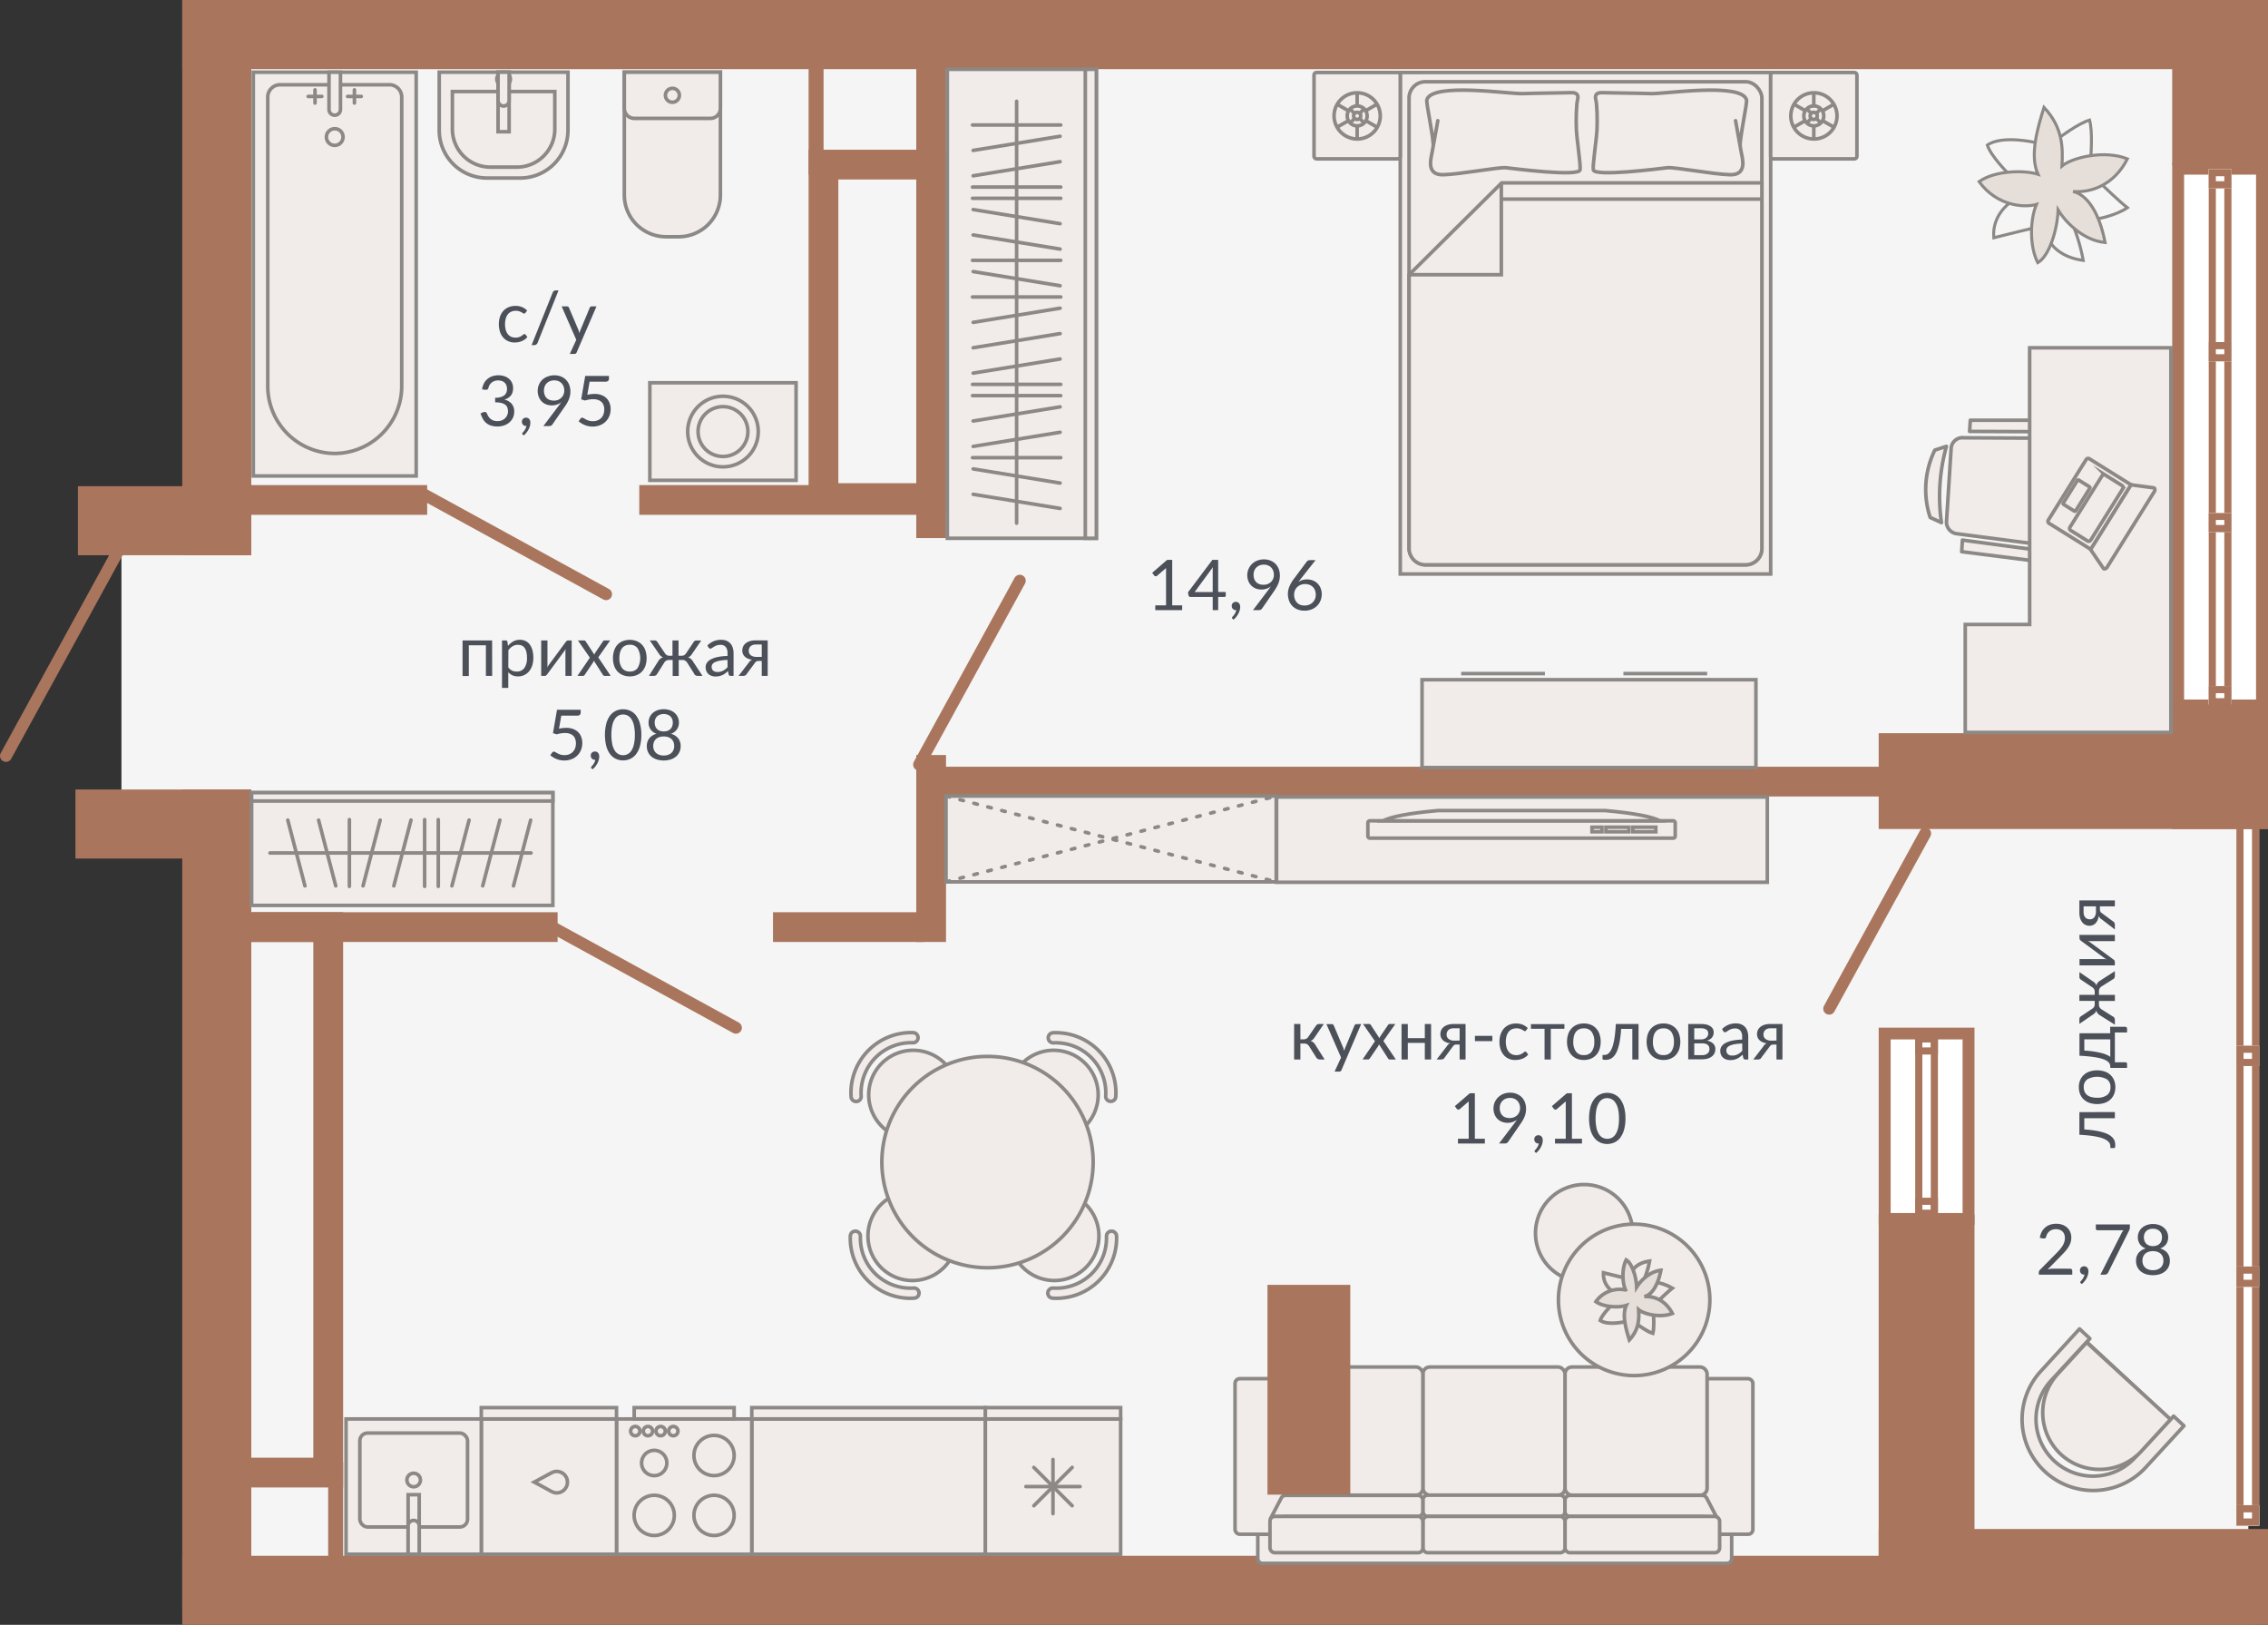 <svg id="Layer_1" data-name="Layer 1" xmlns="http://www.w3.org/2000/svg" width="977.21" height="700" viewBox="0 0 977.21 700">
  <rect x="0" y="0" width="977.21" height="700" fill="#333333" stroke="none"/>
  <defs>
    <style>
      .cls-1 {
        fill: #f5f5f5;
      }

      .cls-1, .cls-3, .cls-9 {
        fill-rule: evenodd;
      }

      .cls-2 {
        fill: #fff;
      }

      .cls-3, .cls-4 {
        fill: #a9765d;
      }

      .cls-10, .cls-12, .cls-13, .cls-14, .cls-15, .cls-5, .cls-8 {
        fill: none;
      }

      .cls-5 {
        stroke: #a9765d;
        stroke-width: 5.13px;
      }

      .cls-10, .cls-13, .cls-14, .cls-5 {
        stroke-linecap: round;
      }

      .cls-10, .cls-14, .cls-5, .cls-8 {
        stroke-miterlimit: 22.93;
      }

      .cls-6 {
        fill: #4c5059;
      }

      .cls-7, .cls-9 {
        fill: #f1ece9;
      }

      .cls-10, .cls-12, .cls-13, .cls-14, .cls-15, .cls-8 {
        stroke: #8b8886;
      }

      .cls-10, .cls-13, .cls-14, .cls-8 {
        stroke-width: 1.54px;
      }

      .cls-11 {
        fill: #e5ded9;
      }

      .cls-12, .cls-15 {
        stroke-miterlimit: 10;
      }

      .cls-12 {
        stroke-width: 1.29px;
      }

      .cls-13 {
        stroke-linejoin: round;
      }

      .cls-14 {
        stroke-dasharray: 1.56 4.64;
      }

      .cls-15 {
        stroke-width: 1.54px;
      }
    </style>
  </defs>
  <g>
    <polygon class="cls-1" points="52.33 213.13 105.74 213.13 105.74 29.74 968.74 29.74 968.74 213.13 968.74 364.35 968.74 672.89 105.74 672.89 105.74 364.35 52.33 364.35 52.33 213.13"/>
    <rect class="cls-2" x="963.59" y="346.29" width="9.8" height="310.96"/>
    <path class="cls-3" d="M966.67,349.37v304.8h3.65V349.37Zm-3.08,307.88v-311h9.81v311Z"/>
    <rect class="cls-2" x="963.59" y="545.63" width="9.8" height="8.79"/>
    <path class="cls-3" d="M966.67,548.71v2.63h3.65v-2.63Zm-3.08,5.71v-8.79h9.81v8.79Z"/>
    <rect class="cls-2" x="963.59" y="648.46" width="9.8" height="8.79"/>
    <path class="cls-3" d="M966.67,651.54v2.63h3.65v-2.63Zm-3.08,5.71v-8.79h9.81v8.79Z"/>
    <rect class="cls-2" x="963.59" y="648.46" width="9.8" height="8.79"/>
    <path class="cls-3" d="M966.67,651.54v2.63h3.65v-2.63Zm-3.08,5.71v-8.79h9.81v8.79Z"/>
    <rect class="cls-2" x="963.59" y="450.48" width="9.8" height="8.79"/>
    <path class="cls-3" d="M966.67,453.56v2.63h3.65v-2.63Zm-3.08,5.71v-8.79h9.81v8.79Z"/>
    <rect class="cls-2" x="963.59" y="346.29" width="9.8" height="8.79"/>
    <path class="cls-3" d="M966.67,349.37V352h3.65v-2.63Zm-3.08,5.71v-8.79h9.81v8.79Z"/>
    <rect class="cls-2" x="809.47" y="442.68" width="41.28" height="85.04"/>
    <path class="cls-3" d="M850.75,527.72v-85H809.47v85Zm-5.13-5.13V447.81h-31v74.78Z"/>
    <path class="cls-3" d="M835,524.3V446h-9.8V524.3Zm-3.08-3.08V449.07h-3.64v72.15Z"/>
    <path class="cls-3" d="M835,524.3V516h-9.8v8.32Zm-3.08-3.08v-2.16h-3.64v2.16Z"/>
    <path class="cls-3" d="M835,454.31V446h-9.8v8.32Zm-3.08-3.08v-2.16h-3.64v2.16Z"/>
    <rect class="cls-4" x="78.53" width="29.74" height="239.2"/>
    <rect class="cls-4" x="78.53" y="340.13" width="29.74" height="353.19"/>
    <rect class="cls-4" x="78.53" width="892.81" height="29.74"/>
    <rect class="cls-4" x="78.53" y="670.26" width="892.81" height="29.74"/>
    <rect class="cls-4" x="33.58" y="209.46" width="74.69" height="29.74"/>
    <rect class="cls-4" x="32.51" y="340.13" width="75.76" height="29.74"/>
    <rect class="cls-4" x="94.15" y="208.98" width="89.91" height="12.82"/>
    <rect class="cls-4" x="275.44" y="208.98" width="122.49" height="12.82"/>
    <rect class="cls-4" x="333.06" y="393" width="64.88" height="12.82"/>
    <rect class="cls-4" x="90.14" y="393" width="150.12" height="12.82"/>
    <rect class="cls-4" x="394.79" y="330.32" width="471.97" height="12.82"/>
    <rect class="cls-4" x="394.79" y="26.51" width="12.82" height="205.3"/>
    <rect class="cls-4" x="394.79" y="325.27" width="12.82" height="80.55"/>
    <rect class="cls-4" x="348.4" y="15.17" width="6.45" height="60.08"/>
    <rect class="cls-4" x="141.39" y="630.04" width="6.45" height="60.08"/>
    <rect class="cls-4" x="809.47" y="315.87" width="167.74" height="41.28"/>
    <rect class="cls-4" x="809.47" y="658.72" width="167.74" height="41.28"/>
    <path class="cls-3" d="M394.79,77.33H361.22V208.16h33.57ZM348.4,64.5h59.21V221H348.4Z"/>
    <line class="cls-5" x1="788.14" y1="434.56" x2="829.5" y2="359.07"/>
    <line class="cls-5" x1="2.57" y1="325.66" x2="53.28" y2="233.1"/>
    <line class="cls-5" x1="261.14" y1="255.99" x2="181.91" y2="212.59"/>
    <line class="cls-5" x1="317.09" y1="442.77" x2="237.87" y2="399.36"/>
    <line class="cls-5" x1="439.4" y1="250.18" x2="396" y2="329.41"/>
    <g>
      <path class="cls-6" d="M567,441.91a1.7,1.7,0,0,1,.56-.54,1.41,1.41,0,0,1,.74-.21h2.09l-4,5.82a4.46,4.46,0,0,1-.76.91,2.66,2.66,0,0,1-1,.55,3.26,3.26,0,0,1,1.22.61,4.33,4.33,0,0,1,.89,1.07l4,6.32h-1.87a2.13,2.13,0,0,1-1.11-.24,2.08,2.08,0,0,1-.68-.7l-3-4.75a2.35,2.35,0,0,0-2.13-1.18h-1.65v6.88h-2.7V441.16h2.7v6.6h1.45a2.15,2.15,0,0,0,1.89-1Z"/>
      <path class="cls-6" d="M586.49,441.16,578,461a1.47,1.47,0,0,1-.34.48,1,1,0,0,1-.63.18h-2l2.79-6.06-6.3-14.39h2.32a.86.86,0,0,1,.55.17,1,1,0,0,1,.28.39l4.09,9.62a10.33,10.33,0,0,1,.4,1.33c.14-.48.3-.92.46-1.35l4-9.6a.82.82,0,0,1,.31-.4.8.8,0,0,1,.49-.16Z"/>
      <path class="cls-6" d="M601.41,456.44h-2.58a.76.76,0,0,1-.52-.17,1.61,1.61,0,0,1-.31-.39l-3.85-6c0,.14-.08.28-.13.42a1.09,1.09,0,0,1-.19.37l-3.55,5.2a4.24,4.24,0,0,1-.33.39.66.66,0,0,1-.47.17h-2.4l5.35-7.85-5.14-7.43h2.58a.86.86,0,0,1,.48.1,1,1,0,0,1,.27.3l3.76,5.74a2.92,2.92,0,0,1,.38-.85l3.28-4.83a1.21,1.21,0,0,1,.3-.33.55.55,0,0,1,.38-.13h2.48l-5.15,7.3Z"/>
      <path class="cls-6" d="M616.61,441.16v15.28h-2.7v-7.15h-7.33v7.15h-2.7V441.16h2.7v6.09h7.33v-6.09Z"/>
      <path class="cls-6" d="M631.47,441.16v15.28h-2.56V450h-1.18a3.37,3.37,0,0,0-.7.06,1.78,1.78,0,0,0-.48.19,1.34,1.34,0,0,0-.36.31l-.31.43-3.35,4.51a1.7,1.7,0,0,1-.63.71,2.12,2.12,0,0,1-1.08.23H619l4.44-5.76a2.62,2.62,0,0,1,1.43-1.21,6.25,6.25,0,0,1-2-.54,4.52,4.52,0,0,1-1.31-.93,3.36,3.36,0,0,1-.73-1.19,4,4,0,0,1-.22-1.31,4.22,4.22,0,0,1,.31-1.57,3.65,3.65,0,0,1,1-1.39,5.31,5.31,0,0,1,1.76-1,8,8,0,0,1,2.62-.38Zm-2.56,7.13V443h-2.57a3.69,3.69,0,0,0-1.45.25,2.59,2.59,0,0,0-.94.63,2.34,2.34,0,0,0-.5.86,3.13,3.13,0,0,0-.15.94,2.32,2.32,0,0,0,.9,1.94,3.92,3.92,0,0,0,2.47.7Z"/>
      <path class="cls-6" d="M635.5,446.26H643v2.27H635.5Z"/>
      <path class="cls-6" d="M657.58,443.87a1.23,1.23,0,0,1-.24.26.54.54,0,0,1-.33.09.87.87,0,0,1-.5-.19c-.18-.12-.4-.26-.67-.41a5.42,5.42,0,0,0-1-.42,5.28,5.28,0,0,0-3.42.21,3.86,3.86,0,0,0-1.44,1.16,5.4,5.4,0,0,0-.87,1.82,9,9,0,0,0-.3,2.4,8.81,8.81,0,0,0,.32,2.47,5.21,5.21,0,0,0,.9,1.81,3.86,3.86,0,0,0,1.4,1.11,4.29,4.29,0,0,0,1.85.39,4.59,4.59,0,0,0,1.61-.24,4.28,4.28,0,0,0,1.05-.52,8.52,8.52,0,0,0,.7-.52.88.88,0,0,1,.55-.23.59.59,0,0,1,.51.26l.75,1a5.34,5.34,0,0,1-1.13,1.05,6.84,6.84,0,0,1-1.36.73,7.24,7.24,0,0,1-1.53.43,9.87,9.87,0,0,1-1.63.14,6.73,6.73,0,0,1-2.67-.53,6,6,0,0,1-2.13-1.53,7.18,7.18,0,0,1-1.42-2.47,10,10,0,0,1-.51-3.33,10.2,10.2,0,0,1,.47-3.15,7.16,7.16,0,0,1,1.39-2.5,6.42,6.42,0,0,1,2.25-1.64,7.57,7.57,0,0,1,3.07-.58,7.16,7.16,0,0,1,2.84.52,6.56,6.56,0,0,1,2.18,1.47Z"/>
      <path class="cls-6" d="M674.06,443.21h-5.87v13.23H665.5V443.21h-5.86v-2h14.42Z"/>
    </g>
    <path class="cls-6" d="M682.43,440.92a7.82,7.82,0,0,1,3,.55,6.42,6.42,0,0,1,2.29,1.59,6.88,6.88,0,0,1,1.46,2.48,10.64,10.64,0,0,1,0,6.51,6.92,6.92,0,0,1-1.46,2.47,6.27,6.27,0,0,1-2.29,1.58,7.82,7.82,0,0,1-3,.55,8,8,0,0,1-3-.55,6.48,6.48,0,0,1-2.3-1.58,7,7,0,0,1-1.45-2.47,10.64,10.64,0,0,1,0-6.51,7,7,0,0,1,1.45-2.48,6.64,6.64,0,0,1,2.3-1.59A8,8,0,0,1,682.43,440.92Zm0,13.63a3.92,3.92,0,0,0,3.38-1.51,7,7,0,0,0,1.12-4.23,7.07,7.07,0,0,0-1.12-4.26,3.92,3.92,0,0,0-3.38-1.52,4.71,4.71,0,0,0-2,.39,3.66,3.66,0,0,0-1.42,1.13,5,5,0,0,0-.85,1.82,10,10,0,0,0-.28,2.44A7,7,0,0,0,679,453,4,4,0,0,0,682.43,454.55Z"/>
    <g>
      <path class="cls-6" d="M706,456.44h-2.68V443.27h-4.83a48.25,48.25,0,0,1-.54,5,24.61,24.61,0,0,1-.87,3.61,10.68,10.68,0,0,1-1.13,2.41,5.83,5.83,0,0,1-1.32,1.44,3.93,3.93,0,0,1-1.41.69,6.14,6.14,0,0,1-1.46.18c-.85,0-1.28-.13-1.28-.4v-1.71h.78a3.21,3.21,0,0,0,1-.18,2.7,2.7,0,0,0,1-.69,5.79,5.79,0,0,0,1-1.44,12.16,12.16,0,0,0,.85-2.42,30.51,30.51,0,0,0,.67-3.6c.18-1.41.33-3.09.43-5H706Z"/>
      <path class="cls-6" d="M716.74,440.92a7.8,7.8,0,0,1,3,.55,6.54,6.54,0,0,1,2.3,1.59,6.86,6.86,0,0,1,1.45,2.48,10.64,10.64,0,0,1,0,6.51,6.9,6.9,0,0,1-1.45,2.47,6.39,6.39,0,0,1-2.3,1.58,7.8,7.8,0,0,1-3,.55,7.92,7.92,0,0,1-3-.55,6.31,6.31,0,0,1-2.3-1.58,6.92,6.92,0,0,1-1.46-2.47,10.85,10.85,0,0,1,0-6.51,6.88,6.88,0,0,1,1.46-2.48,6.45,6.45,0,0,1,2.3-1.59A7.92,7.92,0,0,1,716.74,440.92Zm0,13.63a3.93,3.93,0,0,0,3.38-1.51,7,7,0,0,0,1.11-4.23,7.14,7.14,0,0,0-1.11-4.26,3.93,3.93,0,0,0-3.38-1.52,4.76,4.76,0,0,0-2,.39,3.74,3.74,0,0,0-1.42,1.13,5,5,0,0,0-.85,1.82,10.06,10.06,0,0,0-.27,2.44,7,7,0,0,0,1.12,4.23A4,4,0,0,0,716.74,454.55Z"/>
      <path class="cls-6" d="M733,441.16a9.12,9.12,0,0,1,2.43.28,5.06,5.06,0,0,1,1.65.78,3,3,0,0,1,1,1.16,3.37,3.37,0,0,1,.3,1.41,4.32,4.32,0,0,1-.14,1,3.24,3.24,0,0,1-.47,1,3.43,3.43,0,0,1-.92.9,4.56,4.56,0,0,1-1.46.63,5,5,0,0,1,2.7,1.21,3.2,3.2,0,0,1,1,2.41,4.11,4.11,0,0,1-.44,1.94,4.06,4.06,0,0,1-1.23,1.38,5.38,5.38,0,0,1-1.81.83,8.93,8.93,0,0,1-2.24.27H727.4V441.16ZM730,443v4.79h2.94a4.06,4.06,0,0,0,1.23-.18,3.11,3.11,0,0,0,1-.53,2.31,2.31,0,0,0,.64-.82,2.48,2.48,0,0,0,.07-1.87,1.81,1.81,0,0,0-.51-.71,2.74,2.74,0,0,0-1-.49,4.63,4.63,0,0,0-1.45-.19Zm3.29,11.58a3.69,3.69,0,0,0,2.38-.7,2.32,2.32,0,0,0,.88-1.92,2.86,2.86,0,0,0-.17-1,1.9,1.9,0,0,0-.54-.78,2.59,2.59,0,0,0-1-.51,5.53,5.53,0,0,0-1.53-.18H730v5.08Z"/>
      <path class="cls-6" d="M742,443.31a8.64,8.64,0,0,1,2.73-1.82,8.42,8.42,0,0,1,3.24-.6,5.83,5.83,0,0,1,2.28.42,4.66,4.66,0,0,1,1.67,1.17,5,5,0,0,1,1,1.83,7.62,7.62,0,0,1,.35,2.35v9.78h-1.2a1.11,1.11,0,0,1-.6-.13.84.84,0,0,1-.33-.51l-.3-1.44c-.41.37-.8.7-1.18,1a6.49,6.49,0,0,1-1.21.73,6,6,0,0,1-1.35.45,7,7,0,0,1-1.59.16,5.36,5.36,0,0,1-1.67-.25,3.65,3.65,0,0,1-1.37-.75,3.49,3.49,0,0,1-.92-1.26,4.45,4.45,0,0,1-.34-1.8,3.39,3.39,0,0,1,.5-1.74,4.42,4.42,0,0,1,1.61-1.49,10.89,10.89,0,0,1,2.92-1.06,22.53,22.53,0,0,1,4.4-.48v-1.19a4.11,4.11,0,0,0-.77-2.69,2.76,2.76,0,0,0-2.25-.91,4.68,4.68,0,0,0-1.66.25,5.45,5.45,0,0,0-1.16.56c-.33.2-.61.39-.85.55a1.2,1.2,0,0,1-.7.25.82.82,0,0,1-.47-.14,1.27,1.27,0,0,1-.33-.36Zm8.67,6.25a23.27,23.27,0,0,0-3.16.29,9.32,9.32,0,0,0-2.13.61,3.11,3.11,0,0,0-1.19.89,1.92,1.92,0,0,0-.37,1.15,2.54,2.54,0,0,0,.2,1,2,2,0,0,0,.53.72,2.42,2.42,0,0,0,.8.41,4,4,0,0,0,1,.12,5.29,5.29,0,0,0,1.3-.14,4.77,4.77,0,0,0,1.11-.41,6.25,6.25,0,0,0,1-.65,8.24,8.24,0,0,0,.93-.86Z"/>
      <path class="cls-6" d="M768,441.16v15.28h-2.57V450h-1.17a3.37,3.37,0,0,0-.7.06,2,2,0,0,0-.49.19,1.47,1.47,0,0,0-.35.31c-.1.13-.21.27-.32.43L759,455.5a1.75,1.75,0,0,1-.62.71,2.12,2.12,0,0,1-1.08.23h-1.87l4.43-5.76a2.6,2.6,0,0,1,1.44-1.21,6.4,6.4,0,0,1-2-.54,4.47,4.47,0,0,1-1.3-.93,3.23,3.23,0,0,1-.73-1.19,4,4,0,0,1-.23-1.31,4.22,4.22,0,0,1,.31-1.57,3.79,3.79,0,0,1,1-1.39,5.21,5.21,0,0,1,1.76-1,8,8,0,0,1,2.61-.38Zm-2.57,7.13V443h-2.56a3.66,3.66,0,0,0-1.45.25,2.51,2.51,0,0,0-.94.63,2.23,2.23,0,0,0-.51.86,3.13,3.13,0,0,0-.15.94,2.3,2.3,0,0,0,.91,1.94,3.9,3.9,0,0,0,2.47.7Z"/>
    </g>
    <g>
      <path class="cls-6" d="M639.78,490.59v2.05H628.19v-2.05h4.63V475.85c0-.44,0-.89,0-1.34l-3.85,3.3a.94.94,0,0,1-.39.21,1.09,1.09,0,0,1-.36,0,.84.84,0,0,1-.31-.12.7.7,0,0,1-.22-.19l-.84-1.17,6.44-5.56h2.18v19.61Z"/>
      <path class="cls-6" d="M652.46,484c.23-.29.43-.57.62-.83s.38-.53.55-.79a5.89,5.89,0,0,1-1.88,1,6.89,6.89,0,0,1-4.51-.06,5.6,5.6,0,0,1-1.93-1.2,5.75,5.75,0,0,1-1.32-1.94,6.84,6.84,0,0,1-.49-2.65,6.71,6.71,0,0,1,.53-2.65,6.5,6.5,0,0,1,1.48-2.16,7,7,0,0,1,2.26-1.45,7.73,7.73,0,0,1,2.88-.53,7.27,7.27,0,0,1,2.82.52,6.41,6.41,0,0,1,2.18,1.43,6.25,6.25,0,0,1,1.39,2.2,7.84,7.84,0,0,1,.49,2.84,9.16,9.16,0,0,1-.17,1.77,9.41,9.41,0,0,1-.5,1.64,11.3,11.3,0,0,1-.79,1.6c-.31.53-.66,1.07-1.06,1.62L649.75,492a1.43,1.43,0,0,1-.56.46,2,2,0,0,1-.83.17h-2.47Zm-6.27-6.65a5.49,5.49,0,0,0,.29,1.83,3.7,3.7,0,0,0,.85,1.36,3.5,3.5,0,0,0,1.34.85,5.22,5.22,0,0,0,1.77.28,4.85,4.85,0,0,0,1.93-.35,4.52,4.52,0,0,0,1.41-.94,4.16,4.16,0,0,0,.87-1.36,4.37,4.37,0,0,0,.3-1.6,5.09,5.09,0,0,0-.32-1.83,4.12,4.12,0,0,0-.9-1.4,4,4,0,0,0-1.36-.88,4.7,4.7,0,0,0-1.75-.31,5,5,0,0,0-1.81.32,4.32,4.32,0,0,0-1.4.9,3.89,3.89,0,0,0-.9,1.37A4.59,4.59,0,0,0,646.19,477.38Z"/>
      <path class="cls-6" d="M661.38,496.29a.7.7,0,0,1-.17-.19.56.56,0,0,1,0-.23.35.35,0,0,1,.07-.21,1,1,0,0,1,.15-.2l.39-.44a6.28,6.28,0,0,0,.47-.64,5.67,5.67,0,0,0,.45-.81,4.27,4.27,0,0,0,.29-.94h-.19a1.67,1.67,0,0,1-1.28-.52,1.9,1.9,0,0,1-.49-1.33,1.68,1.68,0,0,1,.49-1.21,1.76,1.76,0,0,1,1.31-.5,1.85,1.85,0,0,1,.8.17,1.62,1.62,0,0,1,.58.46,2.08,2.08,0,0,1,.35.68,2.73,2.73,0,0,1,.12.83,5.37,5.37,0,0,1-.19,1.41,7,7,0,0,1-.55,1.45,9.74,9.74,0,0,1-.9,1.4,8.39,8.39,0,0,1-1.21,1.25Z"/>
      <path class="cls-6" d="M681.62,490.59v2.05H670v-2.05h4.63V475.85c0-.44,0-.89,0-1.34l-3.84,3.3a.94.94,0,0,1-.39.21,1.14,1.14,0,0,1-.37,0,.91.91,0,0,1-.31-.12,1,1,0,0,1-.22-.19l-.84-1.17,6.44-5.56h2.19v19.61Z"/>
      <path class="cls-6" d="M700.36,481.84a17.75,17.75,0,0,1-.61,4.91,10.35,10.35,0,0,1-1.67,3.43,6.61,6.61,0,0,1-2.5,2,7.44,7.44,0,0,1-6.17,0,6.7,6.7,0,0,1-2.48-2,10.16,10.16,0,0,1-1.66-3.43,20.43,20.43,0,0,1,0-9.83,10.21,10.21,0,0,1,1.66-3.44,6.73,6.73,0,0,1,2.48-2,7.44,7.44,0,0,1,6.17,0,6.63,6.63,0,0,1,2.5,2,10.41,10.41,0,0,1,1.67,3.44A17.87,17.87,0,0,1,700.36,481.84Zm-2.79,0a17.54,17.54,0,0,0-.42-4.16A8.29,8.29,0,0,0,696,475a4.1,4.1,0,0,0-1.63-1.47,4.3,4.3,0,0,0-3.83,0A4.06,4.06,0,0,0,689,475a8.51,8.51,0,0,0-1.11,2.7,21.26,21.26,0,0,0,0,8.31,8.71,8.71,0,0,0,1.11,2.7,4.21,4.21,0,0,0,1.61,1.47,4.39,4.39,0,0,0,3.83,0,4.26,4.26,0,0,0,1.63-1.47,8.48,8.48,0,0,0,1.11-2.7A17.39,17.39,0,0,0,697.57,481.84Z"/>
    </g>
    <g>
      <path class="cls-6" d="M509.36,260.81v2.05H497.78v-2.05h4.63V246.07c0-.44,0-.89,0-1.34l-3.84,3.3a.94.94,0,0,1-.39.21,1.14,1.14,0,0,1-.37,0,.91.91,0,0,1-.31-.12.78.78,0,0,1-.21-.19l-.85-1.16,6.44-5.57h2.19v19.61Z"/>
      <path class="cls-6" d="M528.14,255.06v1.54a.59.59,0,0,1-.14.41.56.56,0,0,1-.45.16h-2.68v5.69h-2.35v-5.69h-9.6a.79.79,0,0,1-.52-.17.81.81,0,0,1-.28-.43l-.27-1.37,10.52-14h2.5v13.82Zm-5.62,0v-8.91c0-.26,0-.55,0-.86s.05-.63.09-.95l-7.88,10.72Z"/>
      <path class="cls-6" d="M531,266.51a.64.64,0,0,1-.16-.19.56.56,0,0,1,0-.23.44.44,0,0,1,.07-.21,1.56,1.56,0,0,1,.16-.2c.1-.11.23-.25.38-.44a5.07,5.07,0,0,0,.48-.64,5.65,5.65,0,0,0,.44-.81,3.82,3.82,0,0,0,.3-.94h-.2a1.64,1.64,0,0,1-1.27-.52,1.85,1.85,0,0,1-.49-1.33,1.64,1.64,0,0,1,.49-1.21,1.74,1.74,0,0,1,1.3-.5,1.85,1.85,0,0,1,.8.17,1.54,1.54,0,0,1,.58.46,1.93,1.93,0,0,1,.36.68,2.73,2.73,0,0,1,.12.83,5.37,5.37,0,0,1-.19,1.41,7,7,0,0,1-.56,1.45,9,9,0,0,1-.9,1.4,8.32,8.32,0,0,1-1.2,1.25Z"/>
      <path class="cls-6" d="M546.4,254.25l.61-.83c.2-.26.38-.52.55-.79a5.94,5.94,0,0,1-1.87,1,6.73,6.73,0,0,1-2.21.35,6.61,6.61,0,0,1-2.31-.41,5.6,5.6,0,0,1-3.24-3.14,6.79,6.79,0,0,1,1.51-7.46,7.07,7.07,0,0,1,2.26-1.45,7.74,7.74,0,0,1,2.89-.53,7.34,7.34,0,0,1,2.82.52,6.36,6.36,0,0,1,2.17,1.43,6.25,6.25,0,0,1,1.39,2.2,7.84,7.84,0,0,1,.49,2.84,8.44,8.44,0,0,1-.17,1.77,9.41,9.41,0,0,1-.5,1.64A10.79,10.79,0,0,1,550,253q-.46.8-1,1.62l-5.27,7.61a1.43,1.43,0,0,1-.56.46,2,2,0,0,1-.83.17h-2.47Zm-6.28-6.65a5.24,5.24,0,0,0,.3,1.83,3.56,3.56,0,0,0,.84,1.36,3.46,3.46,0,0,0,1.34.85,5.22,5.22,0,0,0,1.77.28,4.85,4.85,0,0,0,1.93-.35,4.3,4.3,0,0,0,1.41-.94,4.16,4.16,0,0,0,.87-1.36,4.37,4.37,0,0,0,.3-1.6,4.89,4.89,0,0,0-.32-1.83,4.12,4.12,0,0,0-.9-1.4,3.94,3.94,0,0,0-1.36-.88,4.68,4.68,0,0,0-1.74-.31,4.94,4.94,0,0,0-1.81.32,4.26,4.26,0,0,0-1.41.9,3.84,3.84,0,0,0-.9,1.38A4.7,4.7,0,0,0,540.12,247.6Z"/>
      <path class="cls-6" d="M560.5,249.34l-.55.71c-.18.22-.35.45-.51.67a6.45,6.45,0,0,1,1.69-.82,6.83,6.83,0,0,1,2-.28,7,7,0,0,1,2.47.43,5.72,5.72,0,0,1,2,1.25,5.94,5.94,0,0,1,1.38,2,6.94,6.94,0,0,1,.52,2.74,7.06,7.06,0,0,1-.55,2.77,6.76,6.76,0,0,1-1.51,2.24,7,7,0,0,1-2.34,1.49,8.14,8.14,0,0,1-3,.54,8,8,0,0,1-3-.52,6.35,6.35,0,0,1-2.25-1.48,6.6,6.6,0,0,1-1.44-2.32,8.91,8.91,0,0,1-.5-3,8.49,8.49,0,0,1,.62-3,15.1,15.1,0,0,1,2-3.43l5.49-7.38a1.94,1.94,0,0,1,.58-.46,2,2,0,0,1,.86-.19h2.38Zm1.57,11.53a5.4,5.4,0,0,0,2-.35,4.43,4.43,0,0,0,1.51-1,4.21,4.21,0,0,0,1-1.47,4.78,4.78,0,0,0,.34-1.84,5.19,5.19,0,0,0-.33-1.9,4,4,0,0,0-.94-1.45,4.32,4.32,0,0,0-1.46-.92,5.26,5.26,0,0,0-1.86-.31,5,5,0,0,0-2,.37,4.52,4.52,0,0,0-1.48,1,4.37,4.37,0,0,0-.94,1.45,4.76,4.76,0,0,0-.32,1.71,5.69,5.69,0,0,0,.3,1.9,4.13,4.13,0,0,0,.88,1.48,4.05,4.05,0,0,0,1.42,1A5,5,0,0,0,562.07,260.87Z"/>
    </g>
    <g>
      <path class="cls-6" d="M226.39,134.76a1.16,1.16,0,0,1-.24.25.54.54,0,0,1-.33.09.93.93,0,0,1-.5-.18,6.71,6.71,0,0,0-.67-.42,5.36,5.36,0,0,0-1-.41,4.54,4.54,0,0,0-1.43-.19,4.62,4.62,0,0,0-2,.4,3.83,3.83,0,0,0-1.44,1.15,5,5,0,0,0-.87,1.83,9.68,9.68,0,0,0,0,4.86,5.21,5.21,0,0,0,.9,1.81,3.8,3.8,0,0,0,1.4,1.12,4.4,4.4,0,0,0,1.85.38,4.61,4.61,0,0,0,1.61-.23,5.13,5.13,0,0,0,1.05-.52c.28-.19.51-.37.69-.52a.86.86,0,0,1,.55-.24.61.61,0,0,1,.52.26l.75,1a5.39,5.39,0,0,1-1.13,1.06,7.17,7.17,0,0,1-1.37.73,6.92,6.92,0,0,1-1.53.43,9.69,9.69,0,0,1-1.63.13A6.71,6.71,0,0,1,219,147a6.23,6.23,0,0,1-2.13-1.53,7.12,7.12,0,0,1-1.42-2.47,10.13,10.13,0,0,1-.51-3.33,10,10,0,0,1,.47-3.16,7.2,7.2,0,0,1,1.39-2.49,6.3,6.3,0,0,1,2.25-1.64,7.57,7.57,0,0,1,3.07-.59,7.19,7.19,0,0,1,2.84.52,6.87,6.87,0,0,1,2.18,1.47Z"/>
      <path class="cls-6" d="M231.64,147.64a1.47,1.47,0,0,1-.61.78,1.54,1.54,0,0,1-.85.26h-1.13l9.06-22.58a1.56,1.56,0,0,1,.55-.74,1.47,1.47,0,0,1,.85-.26h1.15Z"/>
      <path class="cls-6" d="M257,132l-8.52,19.79a1.38,1.38,0,0,1-.34.49.91.91,0,0,1-.63.18h-2l2.79-6.07L242,132h2.32a.79.79,0,0,1,.55.18.84.84,0,0,1,.28.38l4.09,9.62a11.41,11.41,0,0,1,.41,1.33c.14-.47.29-.92.45-1.34l4-9.61a.86.86,0,0,1,.31-.4.82.82,0,0,1,.49-.16Z"/>
    </g>
    <g>
      <path class="cls-6" d="M207.71,167.76a8.16,8.16,0,0,1,.82-2.61,6.15,6.15,0,0,1,1.53-1.91,6.32,6.32,0,0,1,2.13-1.17,8.49,8.49,0,0,1,5.12,0,5.83,5.83,0,0,1,2,1.12,4.92,4.92,0,0,1,1.3,1.75,5.42,5.42,0,0,1,.47,2.27,6.1,6.1,0,0,1-.26,1.84,4.34,4.34,0,0,1-.76,1.41,4.48,4.48,0,0,1-1.18,1,6.54,6.54,0,0,1-1.56.7A5.76,5.76,0,0,1,220.5,174a5.08,5.08,0,0,1,1.06,3.3A6.27,6.27,0,0,1,221,180a6.1,6.1,0,0,1-1.55,2,6.7,6.7,0,0,1-2.28,1.28,8.56,8.56,0,0,1-2.8.45,9,9,0,0,1-2.94-.43,6,6,0,0,1-2.07-1.19,6.24,6.24,0,0,1-1.39-1.78,13.64,13.64,0,0,1-.92-2.24l1.16-.49a1.44,1.44,0,0,1,.88-.1.84.84,0,0,1,.63.5c.13.28.3.61.49,1a4.93,4.93,0,0,0,.81,1.13,4.27,4.27,0,0,0,1.3.92,4.74,4.74,0,0,0,2,.37,5.07,5.07,0,0,0,2-.36,4.44,4.44,0,0,0,1.42-1,4.09,4.09,0,0,0,1.14-2.75,5.43,5.43,0,0,0-.23-1.6,2.68,2.68,0,0,0-.84-1.25,4.5,4.5,0,0,0-1.7-.83,10.58,10.58,0,0,0-2.77-.3v-1.95a8.8,8.8,0,0,0,2.36-.3,4.54,4.54,0,0,0,1.59-.78,3,3,0,0,0,.89-1.19,4.26,4.26,0,0,0,.28-1.54,4.05,4.05,0,0,0-.3-1.63,3.11,3.11,0,0,0-.81-1.15,3.34,3.34,0,0,0-1.21-.68,4.94,4.94,0,0,0-1.52-.22,4.64,4.64,0,0,0-1.51.24,3.95,3.95,0,0,0-2.14,1.69,4,4,0,0,0-.51,1.29,1.29,1.29,0,0,1-.49.71,1.39,1.39,0,0,1-.85.09Z"/>
      <path class="cls-6" d="M225.21,187.18a.66.66,0,0,1-.16-.2.49.49,0,0,1-.05-.23.35.35,0,0,1,.07-.21,1.46,1.46,0,0,1,.16-.19l.38-.44a5.07,5.07,0,0,0,.48-.64,5.77,5.77,0,0,0,.44-.82,3.69,3.69,0,0,0,.3-.94l-.1,0h-.1a1.68,1.68,0,0,1-1.27-.52,1.88,1.88,0,0,1-.49-1.34,1.67,1.67,0,0,1,.49-1.21,1.73,1.73,0,0,1,1.3-.49,1.84,1.84,0,0,1,.8.16,1.65,1.65,0,0,1,.58.46,2,2,0,0,1,.36.68,2.84,2.84,0,0,1,.12.84,6,6,0,0,1-.19,1.41,7,7,0,0,1-.56,1.45,9.66,9.66,0,0,1-.9,1.39,8.32,8.32,0,0,1-1.2,1.25Z"/>
      <path class="cls-6" d="M240.64,174.91c.23-.29.43-.57.62-.83s.38-.52.55-.78a6.15,6.15,0,0,1-1.87,1,7,7,0,0,1-2.21.35,6.61,6.61,0,0,1-2.31-.41,5.47,5.47,0,0,1-1.92-1.2,5.77,5.77,0,0,1-1.33-2,6.83,6.83,0,0,1-.49-2.64,6.64,6.64,0,0,1,2-4.82A6.94,6.94,0,0,1,236,162.2a8.1,8.1,0,0,1,5.71,0,6.46,6.46,0,0,1,2.17,1.43,6.3,6.3,0,0,1,1.39,2.21,7.79,7.79,0,0,1,.49,2.83,8.47,8.47,0,0,1-.17,1.78,10,10,0,0,1-.5,1.64,11.3,11.3,0,0,1-.79,1.6c-.31.53-.66,1.07-1.06,1.62l-5.26,7.6a1.35,1.35,0,0,1-.56.46,1.84,1.84,0,0,1-.83.18h-2.47Zm-6.27-6.65a5.45,5.45,0,0,0,.29,1.83,3.74,3.74,0,0,0,.85,1.37,3.55,3.55,0,0,0,1.34.84,5.21,5.21,0,0,0,1.77.29,5,5,0,0,0,1.93-.35,4.43,4.43,0,0,0,1.41-1,4,4,0,0,0,.87-1.35,4.41,4.41,0,0,0,.3-1.6,4.9,4.9,0,0,0-.32-1.84,4.17,4.17,0,0,0-.9-1.39,3.8,3.8,0,0,0-1.36-.88,4.7,4.7,0,0,0-1.75-.31,4.82,4.82,0,0,0-1.81.32,4.32,4.32,0,0,0-1.4.9,3.89,3.89,0,0,0-.9,1.37A4.74,4.74,0,0,0,234.37,168.26Z"/>
      <path class="cls-6" d="M253.06,170.07a15,15,0,0,1,3.11-.36,8.1,8.1,0,0,1,3,.5,6.06,6.06,0,0,1,2.17,1.37,5.71,5.71,0,0,1,1.31,2.07,7.26,7.26,0,0,1,.45,2.59,7.77,7.77,0,0,1-.6,3.11,7,7,0,0,1-4.11,3.89,8.78,8.78,0,0,1-3.06.53,9,9,0,0,1-1.83-.19,9.23,9.23,0,0,1-1.64-.51,10.36,10.36,0,0,1-1.41-.72,8.08,8.08,0,0,1-1.14-.86l.83-1.15a.83.83,0,0,1,.71-.39,1.33,1.33,0,0,1,.68.24l.92.52a8.14,8.14,0,0,0,1.27.52,6,6,0,0,0,1.74.23,5.46,5.46,0,0,0,2-.36,4.37,4.37,0,0,0,1.55-1,4.53,4.53,0,0,0,1-1.6,6,6,0,0,0,.35-2.1,5.22,5.22,0,0,0-.3-1.82,3.54,3.54,0,0,0-.89-1.39,4.12,4.12,0,0,0-1.48-.89,6.29,6.29,0,0,0-2.09-.32,11.11,11.11,0,0,0-1.69.14,11.54,11.54,0,0,0-1.81.43l-1.69-.49,1.74-10.11h10.24v1.18a1.33,1.33,0,0,1-.35.94,1.63,1.63,0,0,1-1.22.37h-6.79Z"/>
    </g>
    <g>
      <path class="cls-6" d="M212.06,291.18h-2.7V278H202v13.23h-2.7V275.9h12.73Z"/>
      <path class="cls-6" d="M218.88,278.27a7.93,7.93,0,0,1,2.23-1.91,5.68,5.68,0,0,1,2.9-.73,5.55,5.55,0,0,1,2.4.51,4.82,4.82,0,0,1,1.82,1.49,7.24,7.24,0,0,1,1.16,2.45,12.69,12.69,0,0,1,.41,3.37,10.59,10.59,0,0,1-.45,3.14,7.54,7.54,0,0,1-1.31,2.52,6,6,0,0,1-2.08,1.67,6.1,6.1,0,0,1-2.77.62,5.52,5.52,0,0,1-2.4-.48A5.85,5.85,0,0,1,219,289.6v6.76h-2.7V275.9h1.62a.67.67,0,0,1,.71.56Zm.13,9.23a4.4,4.4,0,0,0,1.62,1.41,4.61,4.61,0,0,0,2,.4,3.86,3.86,0,0,0,3.29-1.52,7.14,7.14,0,0,0,1.14-4.34,10.71,10.71,0,0,0-.26-2.57,5.19,5.19,0,0,0-.76-1.76,3,3,0,0,0-1.22-1,4.12,4.12,0,0,0-1.65-.32,4.27,4.27,0,0,0-2.3.61,6.73,6.73,0,0,0-1.82,1.7Z"/>
      <path class="cls-6" d="M246.32,275.9v15.28h-2.69V280.81c0-.21,0-.42,0-.65s.05-.47.08-.7c-.09.2-.18.39-.27.56a4.19,4.19,0,0,1-.29.47l-7.38,10a2.88,2.88,0,0,1-.41.46.8.8,0,0,1-.55.22h-1.63V275.92h2.7V286.3c0,.19,0,.4,0,.62s0,.46-.08.69c.09-.19.18-.37.28-.54s.18-.32.27-.46l7.37-10a2.29,2.29,0,0,1,.43-.46.85.85,0,0,1,.55-.22Z"/>
      <path class="cls-6" d="M263.12,291.18h-2.58A.73.73,0,0,1,260,291a1.61,1.61,0,0,1-.31-.38l-3.84-6c0,.14-.09.28-.13.41a1.43,1.43,0,0,1-.19.37L252,290.63a3.05,3.05,0,0,1-.32.38.64.64,0,0,1-.48.17h-2.4l5.36-7.84L249,275.9h2.58a.85.85,0,0,1,.48.11.9.9,0,0,1,.28.3l3.75,5.73a3.16,3.16,0,0,1,.38-.84l3.29-4.83a1.66,1.66,0,0,1,.29-.34.65.65,0,0,1,.39-.13h2.47l-5.14,7.3Z"/>
    </g>
    <path class="cls-6" d="M271.36,275.66a7.85,7.85,0,0,1,3,.56,6.48,6.48,0,0,1,2.29,1.58,6.92,6.92,0,0,1,1.46,2.49,10.81,10.81,0,0,1,0,6.5,7,7,0,0,1-1.46,2.48,6.33,6.33,0,0,1-2.29,1.57,7.85,7.85,0,0,1-3,.56,8,8,0,0,1-3-.56,6.37,6.37,0,0,1-2.3-1.57,6.94,6.94,0,0,1-1.45-2.48,10.61,10.61,0,0,1,0-6.5A6.9,6.9,0,0,1,266,277.8a6.52,6.52,0,0,1,2.3-1.58A8,8,0,0,1,271.36,275.66Zm0,13.64a3.92,3.92,0,0,0,3.38-1.52,8.59,8.59,0,0,0,0-8.48,3.9,3.9,0,0,0-3.38-1.53,4.64,4.64,0,0,0-2,.4A3.54,3.54,0,0,0,268,279.3a5.06,5.06,0,0,0-.85,1.81,9.62,9.62,0,0,0-.28,2.44,7,7,0,0,0,1.13,4.23A4,4,0,0,0,271.36,289.3Z"/>
    <g>
      <path class="cls-6" d="M302.68,291.18h-1.87a2.25,2.25,0,0,1-1.11-.22,1.47,1.47,0,0,1-.6-.71l-3-4.75a2.36,2.36,0,0,0-2.13-1.18h-1.53v6.88h-2.61v-6.88h-1.53a2.54,2.54,0,0,0-1.23.3,2.42,2.42,0,0,0-.89.88l-3,4.75a1.54,1.54,0,0,1-.61.71,2.2,2.2,0,0,1-1.11.22h-1.85l4-6.32a4,4,0,0,1,.89-1.07,3.42,3.42,0,0,1,1.22-.62,2.6,2.6,0,0,1-1-.53,4.09,4.09,0,0,1-.75-.91l-4-5.83h2.11a1.24,1.24,0,0,1,.71.21,1.4,1.4,0,0,1,.5.55l3.24,4.82a2.34,2.34,0,0,0,.8.77,2.26,2.26,0,0,0,1.1.26h1.32V275.9h2.61v6.61h1.28a2.13,2.13,0,0,0,1.93-1l3.24-4.82a1.35,1.35,0,0,1,.51-.55,1.26,1.26,0,0,1,.71-.21h2.12l-4,5.83a4.36,4.36,0,0,1-.74.91,2.57,2.57,0,0,1-1,.53,3.47,3.47,0,0,1,1.23.62,4.19,4.19,0,0,1,.89,1.07Z"/>
      <path class="cls-6" d="M304.79,278.06a8.85,8.85,0,0,1,2.73-1.83,8.5,8.5,0,0,1,3.24-.6,5.8,5.8,0,0,1,2.28.42,4.86,4.86,0,0,1,1.68,1.18,4.94,4.94,0,0,1,1,1.83,7.58,7.58,0,0,1,.35,2.35v9.77H314.9a1.27,1.27,0,0,1-.61-.12.91.91,0,0,1-.33-.51l-.3-1.45a14.41,14.41,0,0,1-1.18,1,6.16,6.16,0,0,1-1.2.72,6.93,6.93,0,0,1-1.35.46,7.81,7.81,0,0,1-1.6.16,5.67,5.67,0,0,1-1.67-.25,3.91,3.91,0,0,1-1.36-.75,3.38,3.38,0,0,1-.92-1.26,4.35,4.35,0,0,1-.34-1.8,3.32,3.32,0,0,1,.49-1.74,4.37,4.37,0,0,1,1.62-1.49,10.36,10.36,0,0,1,2.91-1.06,21.87,21.87,0,0,1,4.4-.48v-1.19a4.09,4.09,0,0,0-.76-2.69,2.8,2.8,0,0,0-2.25-.92,5,5,0,0,0-1.67.25,6.27,6.27,0,0,0-1.16.56c-.33.21-.61.39-.85.56a1.25,1.25,0,0,1-.7.25.73.73,0,0,1-.46-.15,1.14,1.14,0,0,1-.34-.35Zm8.67,6.25a21.91,21.91,0,0,0-3.16.29,9.07,9.07,0,0,0-2.12.61,2.88,2.88,0,0,0-1.19.89,1.88,1.88,0,0,0-.37,1.15,2.54,2.54,0,0,0,.19,1,1.84,1.84,0,0,0,.54.71,2,2,0,0,0,.8.41,3.42,3.42,0,0,0,1,.13,5.76,5.76,0,0,0,1.3-.14,5.29,5.29,0,0,0,1.11-.42,6.33,6.33,0,0,0,1-.65,8.11,8.11,0,0,0,.92-.86Z"/>
      <path class="cls-6" d="M330.78,275.9v15.28h-2.56v-6.44H327a3.29,3.29,0,0,0-.7.07,1.78,1.78,0,0,0-.48.19,1.19,1.19,0,0,0-.36.31c-.1.12-.2.27-.32.43l-3.34,4.51a1.77,1.77,0,0,1-.63.71,2.12,2.12,0,0,1-1.08.22h-1.87l4.44-5.76a2.7,2.7,0,0,1,1.43-1.21,6.25,6.25,0,0,1-2-.54,4.39,4.39,0,0,1-1.31-.93,3.32,3.32,0,0,1-.73-1.18,4,4,0,0,1-.22-1.31,4.33,4.33,0,0,1,.3-1.57,3.82,3.82,0,0,1,1-1.4,5.3,5.3,0,0,1,1.76-1,7.74,7.74,0,0,1,2.62-.39ZM328.22,283v-5.33h-2.57a3.88,3.88,0,0,0-1.45.25,2.74,2.74,0,0,0-.94.64,2.26,2.26,0,0,0-.5.86,3.08,3.08,0,0,0-.15.94,2.33,2.33,0,0,0,.9,1.94,4,4,0,0,0,2.47.7Z"/>
    </g>
    <g>
      <path class="cls-6" d="M240.85,313.93a15,15,0,0,1,3.11-.36,8.31,8.31,0,0,1,3,.5,6.06,6.06,0,0,1,2.17,1.37,5.58,5.58,0,0,1,1.31,2.07,7.26,7.26,0,0,1,.45,2.59,7.74,7.74,0,0,1-.6,3.11,7,7,0,0,1-1.64,2.38,7.3,7.3,0,0,1-2.47,1.51,8.78,8.78,0,0,1-3.06.53,8.41,8.41,0,0,1-1.83-.19,8.86,8.86,0,0,1-1.63-.5,9.34,9.34,0,0,1-1.41-.73,7.65,7.65,0,0,1-1.15-.86l.83-1.14a.82.82,0,0,1,.71-.4,1.33,1.33,0,0,1,.68.24c.25.15.55.33.92.52a8.14,8.14,0,0,0,1.27.52,6,6,0,0,0,1.74.23,5.46,5.46,0,0,0,2-.36,4.42,4.42,0,0,0,2.55-2.64,6,6,0,0,0,.35-2.1,5.22,5.22,0,0,0-.3-1.82A3.43,3.43,0,0,0,247,317a4.12,4.12,0,0,0-1.48-.89,6.27,6.27,0,0,0-2.08-.32,11.3,11.3,0,0,0-3.5.58l-1.69-.5L240,305.77H250.2V307a1.32,1.32,0,0,1-.35.94,1.63,1.63,0,0,1-1.22.37h-6.78Z"/>
      <path class="cls-6" d="M254.85,331a.72.72,0,0,1-.17-.2.48.48,0,0,1,0-.22.35.35,0,0,1,.07-.21.75.75,0,0,1,.15-.2l.39-.44a6.28,6.28,0,0,0,.47-.64,7.76,7.76,0,0,0,.45-.81,4.2,4.2,0,0,0,.29-.95l-.09,0h-.1a1.67,1.67,0,0,1-1.28-.52,1.9,1.9,0,0,1-.49-1.34,1.67,1.67,0,0,1,.49-1.2,1.73,1.73,0,0,1,1.31-.5,1.84,1.84,0,0,1,.8.16,1.88,1.88,0,0,1,.58.46,2.31,2.31,0,0,1,.35.68,2.84,2.84,0,0,1,.12.84,5.48,5.48,0,0,1-.19,1.41,7,7,0,0,1-.55,1.45,9.14,9.14,0,0,1-.9,1.39,8.46,8.46,0,0,1-1.21,1.26Z"/>
      <path class="cls-6" d="M276.33,316.59a17.38,17.38,0,0,1-.61,4.91,10.26,10.26,0,0,1-1.67,3.43,6.67,6.67,0,0,1-2.49,2,7.36,7.36,0,0,1-3.09.66,7.22,7.22,0,0,1-3.08-.66,6.83,6.83,0,0,1-2.49-2,10.24,10.24,0,0,1-1.65-3.43,20.11,20.11,0,0,1,0-9.83,10.26,10.26,0,0,1,1.65-3.45,6.86,6.86,0,0,1,2.49-2,7.22,7.22,0,0,1,3.08-.66,7.36,7.36,0,0,1,3.09.66,6.7,6.7,0,0,1,2.49,2,10.28,10.28,0,0,1,1.67,3.45A17.5,17.5,0,0,1,276.33,316.59Zm-2.79,0a17.48,17.48,0,0,0-.42-4.16,8.22,8.22,0,0,0-1.11-2.71,4.31,4.31,0,0,0-1.62-1.47,4.41,4.41,0,0,0-3.84,0,4.21,4.21,0,0,0-1.61,1.47,8.68,8.68,0,0,0-1.11,2.71,21.26,21.26,0,0,0,0,8.31,8.71,8.71,0,0,0,1.11,2.7,4.21,4.21,0,0,0,1.61,1.47,4.41,4.41,0,0,0,3.84,0,4.31,4.31,0,0,0,1.62-1.47,8.25,8.25,0,0,0,1.11-2.7A17.39,17.39,0,0,0,273.54,316.59Z"/>
      <path class="cls-6" d="M289.08,316.12a5.9,5.9,0,0,1,3.1,1.92,5.25,5.25,0,0,1,1.09,3.44,5.88,5.88,0,0,1-.54,2.55,5.46,5.46,0,0,1-1.49,1.94,6.94,6.94,0,0,1-2.3,1.23,10.37,10.37,0,0,1-5.91,0,6.89,6.89,0,0,1-2.31-1.23,5.46,5.46,0,0,1-1.49-1.94,5.88,5.88,0,0,1-.53-2.55,5.3,5.3,0,0,1,1.08-3.44,5.93,5.93,0,0,1,3.11-1.92,4.91,4.91,0,0,1-3.44-4.9,5.37,5.37,0,0,1,.47-2.23,5.29,5.29,0,0,1,1.33-1.82,6.25,6.25,0,0,1,2.06-1.2,8.32,8.32,0,0,1,5.34,0,6.19,6.19,0,0,1,2.07,1.2,5.39,5.39,0,0,1,1.8,4.05,4.91,4.91,0,0,1-3.44,4.9Zm-3.1,9.37a5.61,5.61,0,0,0,1.9-.3,3.87,3.87,0,0,0,1.41-.83,3.4,3.4,0,0,0,.89-1.28,4.22,4.22,0,0,0,.31-1.65,4.46,4.46,0,0,0-.37-1.91,3.38,3.38,0,0,0-1-1.29,4.26,4.26,0,0,0-1.44-.73,6.43,6.43,0,0,0-3.41,0,4.26,4.26,0,0,0-1.44.73,3.5,3.5,0,0,0-1,1.29,4.61,4.61,0,0,0-.37,1.91,4.41,4.41,0,0,0,.31,1.65,3.64,3.64,0,0,0,.89,1.28,3.92,3.92,0,0,0,1.42.83A5.59,5.59,0,0,0,286,325.49Zm0-17.88a4.6,4.6,0,0,0-1.69.29,3.5,3.5,0,0,0-1.23.78,3.3,3.3,0,0,0-.73,1.17,3.88,3.88,0,0,0-.25,1.41,5,5,0,0,0,.21,1.44,3.24,3.24,0,0,0,.68,1.23,3.44,3.44,0,0,0,1.21.86,5.25,5.25,0,0,0,3.61,0,3.53,3.53,0,0,0,1.21-.86,3.38,3.38,0,0,0,.68-1.23,5,5,0,0,0,.21-1.44,3.88,3.88,0,0,0-.25-1.41,3.19,3.19,0,0,0-.74-1.17,3.37,3.37,0,0,0-1.22-.78A4.65,4.65,0,0,0,286,307.61Z"/>
    </g>
    <g>
      <path class="cls-6" d="M891.93,546.58a.93.93,0,0,1,.69.25.9.9,0,0,1,.26.67v1.63H878.46v-.92a1.56,1.56,0,0,1,.12-.59,1.69,1.69,0,0,1,.38-.56l6.92-7c.57-.58,1.1-1.14,1.57-1.68a13.09,13.09,0,0,0,1.21-1.62,7.63,7.63,0,0,0,.76-1.65,5.5,5.5,0,0,0,.28-1.79,4.15,4.15,0,0,0-.31-1.67,3.25,3.25,0,0,0-.82-1.18,3.38,3.38,0,0,0-1.23-.7,4.7,4.7,0,0,0-1.52-.23,4.61,4.61,0,0,0-1.52.24,3.84,3.84,0,0,0-1.23.67,3.67,3.67,0,0,0-.9,1,4,4,0,0,0-.51,1.29,1.24,1.24,0,0,1-.49.71,1.46,1.46,0,0,1-.87.09l-1.4-.24a7.82,7.82,0,0,1,.82-2.62,6.4,6.4,0,0,1,1.54-1.9,6.27,6.27,0,0,1,2.12-1.17,8.46,8.46,0,0,1,5.14,0,6.23,6.23,0,0,1,2.07,1.19,5.54,5.54,0,0,1,1.37,1.89,6.22,6.22,0,0,1,.5,2.54,6.54,6.54,0,0,1-.37,2.24,8.62,8.62,0,0,1-1,2,14.7,14.7,0,0,1-1.42,1.82q-.81.88-1.71,1.8l-5.71,5.82c.41-.11.81-.2,1.23-.27a8.25,8.25,0,0,1,1.19-.09Z"/>
      <path class="cls-6" d="M896.5,552.78a.72.72,0,0,1-.17-.2.53.53,0,0,1,0-.23.35.35,0,0,1,.07-.21.9.9,0,0,1,.15-.19l.39-.44a7.64,7.64,0,0,0,.47-.64,5.8,5.8,0,0,0,.45-.82,3.67,3.67,0,0,0,.29-.94l-.09,0h-.1a1.67,1.67,0,0,1-1.28-.53,1.88,1.88,0,0,1-.49-1.33,1.71,1.71,0,0,1,.49-1.21,1.76,1.76,0,0,1,1.31-.49,1.84,1.84,0,0,1,.8.16,1.74,1.74,0,0,1,.58.46,2.19,2.19,0,0,1,.35.68,2.84,2.84,0,0,1,.12.84,5.48,5.48,0,0,1-.19,1.41,7,7,0,0,1-.55,1.45,9.66,9.66,0,0,1-.9,1.39,8.39,8.39,0,0,1-1.21,1.25Z"/>
      <path class="cls-6" d="M917.69,527.51v1.21a2.52,2.52,0,0,1-.11.84c-.08.22-.15.41-.22.56l-9,18.06a2,2,0,0,1-.54.67,1.46,1.46,0,0,1-.92.28H905l9.08-17.83a5.16,5.16,0,0,1,.41-.7,6.7,6.7,0,0,1,.45-.6H903.66a.6.6,0,0,1-.45-.21.62.62,0,0,1-.19-.46v-1.82Z"/>
      <path class="cls-6" d="M930.73,537.86a6,6,0,0,1,3.1,1.91,5.27,5.27,0,0,1,1.09,3.44,5.9,5.9,0,0,1-.54,2.56,5.55,5.55,0,0,1-1.49,1.94,6.84,6.84,0,0,1-2.3,1.23,10.37,10.37,0,0,1-5.91,0,6.89,6.89,0,0,1-2.31-1.23,5.55,5.55,0,0,1-1.49-1.94,5.89,5.89,0,0,1-.53-2.56,5.32,5.32,0,0,1,1.08-3.44,6,6,0,0,1,3.11-1.91A5.3,5.3,0,0,1,922,536a5.16,5.16,0,0,1-.87-3,5.44,5.44,0,0,1,.47-2.23,5.25,5.25,0,0,1,1.33-1.81,6.25,6.25,0,0,1,2.06-1.2,8.32,8.32,0,0,1,5.34,0,6.19,6.19,0,0,1,2.07,1.2,5.38,5.38,0,0,1,1.33,1.81,5.44,5.44,0,0,1,.47,2.23,5.16,5.16,0,0,1-.87,3A5.3,5.3,0,0,1,930.73,537.86Zm-3.1,9.36a5.62,5.62,0,0,0,1.9-.29,4.16,4.16,0,0,0,1.42-.83,3.58,3.58,0,0,0,.88-1.28,4.22,4.22,0,0,0,.31-1.65,4.43,4.43,0,0,0-.37-1.91,3.38,3.38,0,0,0-1-1.29,4.08,4.08,0,0,0-1.44-.73,6.18,6.18,0,0,0-3.41,0,4.08,4.08,0,0,0-1.44.73,3.5,3.5,0,0,0-1,1.29,4.58,4.58,0,0,0-.37,1.91,4.41,4.41,0,0,0,.31,1.65,3.73,3.73,0,0,0,.89,1.28,4.07,4.07,0,0,0,1.42.83A5.6,5.6,0,0,0,927.63,547.22Zm0-17.87a4.4,4.4,0,0,0-1.69.29,3.5,3.5,0,0,0-1.23.78,3.26,3.26,0,0,0-.73,1.16,3.93,3.93,0,0,0-.25,1.42,4.9,4.9,0,0,0,.21,1.43,3.09,3.09,0,0,0,.68,1.23,3.2,3.2,0,0,0,1.21.86,5.1,5.1,0,0,0,3.61,0,3.28,3.28,0,0,0,1.21-.86,3.22,3.22,0,0,0,.68-1.23,4.9,4.9,0,0,0,.21-1.43,3.93,3.93,0,0,0-.25-1.42,3.15,3.15,0,0,0-.74-1.16,3.37,3.37,0,0,0-1.22-.78A4.45,4.45,0,0,0,927.63,529.35Z"/>
    </g>
    <rect class="cls-7" x="323.92" y="611.31" width="100.65" height="58.27"/>
    <rect class="cls-8" x="323.92" y="611.31" width="100.65" height="58.27"/>
    <rect class="cls-7" x="323.92" y="606.43" width="100.65" height="4.87"/>
    <rect class="cls-8" x="323.92" y="606.43" width="100.65" height="4.87"/>
    <rect class="cls-7" x="265.64" y="611.31" width="58.27" height="58.27"/>
    <rect class="cls-8" x="265.64" y="611.31" width="58.27" height="58.27"/>
    <rect class="cls-7" x="273.25" y="606.43" width="43.06" height="4.87"/>
    <rect class="cls-8" x="273.25" y="606.43" width="43.06" height="4.87"/>
    <path class="cls-9" d="M276.44,630.27a5.44,5.44,0,1,0,5.43-5.43A5.44,5.44,0,0,0,276.44,630.27Z"/>
    <path class="cls-8" d="M276.44,630.27a5.44,5.44,0,1,0,5.43-5.43A5.44,5.44,0,0,0,276.44,630.27Z"/>
    <path class="cls-9" d="M271.72,616.54a2,2,0,1,0,2-2A2,2,0,0,0,271.72,616.54Z"/>
    <path class="cls-8" d="M271.72,616.54a2,2,0,1,0,2-2A2,2,0,0,0,271.72,616.54Z"/>
    <path class="cls-9" d="M277.18,616.54a2,2,0,1,0,2-2A2,2,0,0,0,277.18,616.54Z"/>
    <path class="cls-8" d="M277.18,616.54a2,2,0,1,0,2-2A2,2,0,0,0,277.18,616.54Z"/>
    <path class="cls-9" d="M282.65,616.54a2,2,0,1,0,2-2A2,2,0,0,0,282.65,616.54Z"/>
    <path class="cls-8" d="M282.65,616.54a2,2,0,1,0,2-2A2,2,0,0,0,282.65,616.54Z"/>
    <path class="cls-9" d="M288.11,616.54a2,2,0,1,0,2-2A2,2,0,0,0,288.11,616.54Z"/>
    <path class="cls-8" d="M288.11,616.54a2,2,0,1,0,2-2A2,2,0,0,0,288.11,616.54Z"/>
    <path class="cls-9" d="M273.22,652.85a8.66,8.66,0,1,0,8.65-8.66A8.66,8.66,0,0,0,273.22,652.85Z"/>
    <path class="cls-8" d="M273.22,652.85a8.66,8.66,0,1,0,8.65-8.66A8.66,8.66,0,0,0,273.22,652.85Z"/>
    <path class="cls-9" d="M299,652.85a8.66,8.66,0,1,0,8.66-8.66A8.66,8.66,0,0,0,299,652.85Z"/>
    <path class="cls-8" d="M299,652.85a8.66,8.66,0,1,0,8.66-8.66A8.66,8.66,0,0,0,299,652.85Z"/>
    <path class="cls-9" d="M299,627.05a8.66,8.66,0,1,0,8.66-8.66A8.66,8.66,0,0,0,299,627.05Z"/>
    <path class="cls-8" d="M299,627.05a8.66,8.66,0,1,0,8.66-8.66A8.66,8.66,0,0,0,299,627.05Z"/>
    <rect class="cls-7" x="424.57" y="611.31" width="58.27" height="58.27"/>
    <rect class="cls-8" x="424.57" y="611.31" width="58.27" height="58.27"/>
    <rect class="cls-7" x="424.57" y="606.43" width="58.27" height="4.87"/>
    <rect class="cls-8" x="424.57" y="606.43" width="58.27" height="4.87"/>
    <line class="cls-10" x1="442.03" y1="640.44" x2="465.37" y2="640.44"/>
    <line class="cls-10" x1="445.45" y1="632.19" x2="461.96" y2="648.7"/>
    <line class="cls-10" x1="461.96" y1="632.19" x2="445.45" y2="648.7"/>
    <line class="cls-10" x1="453.7" y1="628.77" x2="453.7" y2="652.11"/>
    <rect class="cls-7" x="207.37" y="611.31" width="58.27" height="58.27"/>
    <rect class="cls-8" x="207.37" y="611.31" width="58.27" height="58.27"/>
    <rect class="cls-7" x="207.37" y="606.43" width="58.27" height="4.87"/>
    <rect class="cls-8" x="207.37" y="606.43" width="58.27" height="4.87"/>
    <path class="cls-9" d="M237.7,642.6l0,0,1,.4a5,5,0,0,0,1.17.15,4.62,4.62,0,0,0,0-9.24,4.47,4.47,0,0,0-1.17.15l-1,.4,0,0-3.22,1.74-4.28,2.31,4.28,2.31Z"/>
    <path class="cls-8" d="M237.7,642.6l0,0,1,.4a5,5,0,0,0,1.17.15,4.62,4.62,0,0,0,0-9.24,4.47,4.47,0,0,0-1.17.15l-1,.4,0,0-3.22,1.74-4.28,2.31,4.28,2.31Z"/>
    <rect class="cls-7" x="149.1" y="611.31" width="58.27" height="58.27"/>
    <rect class="cls-8" x="149.1" y="611.31" width="58.27" height="58.27"/>
    <rect class="cls-7" x="155.04" y="617.37" width="46.4" height="40.48" rx="3.33"/>
    <rect class="cls-8" x="155.04" y="617.37" width="46.4" height="40.48" rx="3.33"/>
    <circle class="cls-7" cx="178.24" cy="637.61" r="2.92"/>
    <circle class="cls-8" cx="178.24" cy="637.61" r="2.92"/>
    <rect class="cls-7" x="175.85" y="643.94" width="4.77" height="25.64"/>
    <rect class="cls-8" x="175.85" y="643.94" width="4.77" height="25.64"/>
    <path class="cls-9" d="M180.62,657.25v12.33h-4.77V657.25a2.39,2.39,0,0,1,4.77,0Z"/>
    <path class="cls-8" d="M180.62,657.25v12.33h-4.77V657.25a2.39,2.39,0,0,1,4.77,0Z"/>
    <path class="cls-9" d="M310.4,31.11v53A18,18,0,0,1,292.45,102h-5.51A18,18,0,0,1,269,84.1v-53Z"/>
    <path class="cls-8" d="M310.4,31.11v53A18,18,0,0,1,292.45,102h-5.51A18,18,0,0,1,269,84.1v-53Z"/>
    <path class="cls-9" d="M310.4,31.11V46.67A4.32,4.32,0,0,1,306.1,51H273.3A4.32,4.32,0,0,1,269,46.67V31.11Z"/>
    <path class="cls-8" d="M310.4,31.11V46.67A4.32,4.32,0,0,1,306.1,51H273.3A4.32,4.32,0,0,1,269,46.67V31.11Z"/>
    <path class="cls-9" d="M292.72,41.05a3,3,0,1,1-3-3A3,3,0,0,1,292.72,41.05Z"/>
    <path class="cls-8" d="M292.72,41.05a3,3,0,1,1-3-3A3,3,0,0,1,292.72,41.05Z"/>
    <rect class="cls-7" x="109.14" y="31.11" width="70.18" height="173.94"/>
    <rect class="cls-8" x="109.14" y="31.11" width="70.18" height="173.94"/>
    <path class="cls-9" d="M173.09,41.81V166.49a29,29,0,0,1-28.86,28.86h0a29,29,0,0,1-28.86-28.86V41.81a5.31,5.31,0,0,1,5.3-5.3h47.13A5.31,5.31,0,0,1,173.09,41.81Z"/>
    <path class="cls-8" d="M173.09,41.81V166.49a29,29,0,0,1-28.86,28.86h0a29,29,0,0,1-28.86-28.86V41.81a5.31,5.31,0,0,1,5.3-5.3h47.13A5.31,5.31,0,0,1,173.09,41.81Z"/>
    <path class="cls-9" d="M147.8,58.91a3.58,3.58,0,1,1-3.58-3.45A3.52,3.52,0,0,1,147.8,58.91Z"/>
    <path class="cls-8" d="M147.8,58.91a3.58,3.58,0,1,1-3.58-3.45A3.52,3.52,0,0,1,147.8,58.91Z"/>
    <path class="cls-9" d="M141.76,47V31.11h4.93V47a2.47,2.47,0,1,1-4.93,0Z"/>
    <path class="cls-8" d="M141.76,47V31.11h4.93V47a2.47,2.47,0,1,1-4.93,0Z"/>
    <line class="cls-10" x1="152.71" y1="38.7" x2="152.71" y2="44.39"/>
    <line class="cls-10" x1="155.66" y1="41.54" x2="149.77" y2="41.54"/>
    <line class="cls-10" x1="135.73" y1="38.7" x2="135.73" y2="44.39"/>
    <line class="cls-10" x1="138.68" y1="41.54" x2="132.79" y2="41.54"/>
    <path class="cls-9" d="M244.72,31.11V56.17A20.59,20.59,0,0,1,224.19,76.7H209.78a20.59,20.59,0,0,1-20.53-20.53V31.11Z"/>
    <path class="cls-8" d="M244.72,31.11V56.17A20.59,20.59,0,0,1,224.19,76.7H209.78a20.59,20.59,0,0,1-20.53-20.53V31.11Z"/>
    <path class="cls-9" d="M239.05,39.45V55.71A16.38,16.38,0,0,1,222.72,72H211.25a16.38,16.38,0,0,1-16.33-16.33V39.45Z"/>
    <path class="cls-8" d="M239.05,39.45V55.71A16.38,16.38,0,0,1,222.72,72H211.25a16.38,16.38,0,0,1-16.33-16.33V39.45Z"/>
    <path class="cls-9" d="M219.91,34A2.92,2.92,0,1,0,217,37,2.92,2.92,0,0,0,219.91,34Z"/>
    <path class="cls-8" d="M219.91,34A2.92,2.92,0,1,0,217,37,2.92,2.92,0,0,0,219.91,34Z"/>
    <rect class="cls-7" x="214.6" y="31.11" width="4.77" height="25.64"/>
    <rect class="cls-8" x="214.6" y="31.11" width="4.77" height="25.64"/>
    <path class="cls-9" d="M214.6,43.44V31.11h4.77V43.44a2.39,2.39,0,0,1-4.77,0Z"/>
    <path class="cls-8" d="M214.6,43.44V31.11h4.77V43.44a2.39,2.39,0,0,1-4.77,0Z"/>
    <rect class="cls-7" x="280" y="164.9" width="63.01" height="42.03"/>
    <rect class="cls-8" x="280" y="164.9" width="63.01" height="42.03"/>
    <path class="cls-9" d="M311.51,170.72a15.2,15.2,0,1,1-15.2,15.2A15.19,15.19,0,0,1,311.51,170.72Z"/>
    <path class="cls-8" d="M311.51,170.72a15.2,15.2,0,1,1-15.2,15.2A15.19,15.19,0,0,1,311.51,170.72Z"/>
    <path class="cls-9" d="M311.51,175.19a10.73,10.73,0,1,1-10.73,10.73A10.72,10.72,0,0,1,311.51,175.19Z"/>
    <path class="cls-8" d="M311.51,175.19a10.73,10.73,0,1,1-10.73,10.73A10.72,10.72,0,0,1,311.51,175.19Z"/>
    <rect class="cls-7" x="108.41" y="341.49" width="129.79" height="48.57"/>
    <rect class="cls-8" x="108.41" y="341.49" width="129.79" height="48.57"/>
    <rect class="cls-7" x="108.41" y="341.49" width="129.79" height="3.6"/>
    <rect class="cls-8" x="108.41" y="341.49" width="129.79" height="3.6"/>
    <line class="cls-10" x1="116.32" y1="367.48" x2="228.81" y2="367.48"/>
    <line class="cls-10" x1="150.54" y1="381.87" x2="150.54" y2="353.1"/>
    <line class="cls-10" x1="188.84" y1="381.87" x2="188.84" y2="353.1"/>
    <line class="cls-10" x1="182.96" y1="381.87" x2="182.96" y2="353.1"/>
    <line class="cls-10" x1="221.25" y1="381.65" x2="228.64" y2="353.32"/>
    <line class="cls-10" x1="207.98" y1="381.65" x2="215.38" y2="353.32"/>
    <line class="cls-10" x1="156.42" y1="381.65" x2="163.81" y2="353.32"/>
    <line class="cls-10" x1="169.69" y1="381.65" x2="177.08" y2="353.32"/>
    <line class="cls-10" x1="194.71" y1="381.65" x2="202.11" y2="353.32"/>
    <line class="cls-10" x1="144.66" y1="381.65" x2="137.27" y2="353.32"/>
    <line class="cls-10" x1="131.39" y1="381.65" x2="124" y2="353.32"/>
    <rect class="cls-2" x="935.93" y="70.11" width="41.28" height="236.4"/>
    <path class="cls-3" d="M941.06,75.24V301.38h31V75.24Zm-5.13,231.27V70.11h41.28v236.4Z"/>
    <rect class="cls-2" x="951.67" y="72.84" width="9.8" height="231.03"/>
    <path class="cls-3" d="M954.75,75.92V300.79h3.64V75.92Zm-3.08,228v-231h9.8v231Z"/>
    <rect class="cls-2" x="951.67" y="220.95" width="9.8" height="8.32"/>
    <path class="cls-3" d="M954.75,224v2.16h3.64V224Zm-3.08,5.24V221h9.8v8.32Z"/>
    <rect class="cls-2" x="951.67" y="295.55" width="9.8" height="8.32"/>
    <path class="cls-3" d="M954.75,298.63v2.16h3.64v-2.16Zm-3.08,5.24v-8.32h9.8v8.32Z"/>
    <rect class="cls-2" x="951.67" y="147.37" width="9.8" height="8.32"/>
    <path class="cls-3" d="M954.75,150.45v2.15h3.64v-2.15Zm-3.08,5.23v-8.31h9.8v8.31Z"/>
    <rect class="cls-2" x="951.67" y="72.84" width="9.8" height="8.32"/>
    <path class="cls-3" d="M954.75,75.92v2.16h3.64V75.92Zm-3.08,5.24V72.84h9.8v8.32Z"/>
    <rect class="cls-4" x="935.93" width="41.28" height="71.02"/>
    <rect class="cls-4" x="935.93" y="303.51" width="41.28" height="53.64"/>
    <rect class="cls-4" x="809.47" y="523.2" width="41.28" height="159.21"/>
    <g>
      <path class="cls-6" d="M911.23,479.08v2.68H898.06v4.83a48.25,48.25,0,0,1,5,.54,24.45,24.45,0,0,1,3.6.87,10.57,10.57,0,0,1,2.42,1.13,5.83,5.83,0,0,1,1.44,1.32,3.93,3.93,0,0,1,.69,1.41,6.14,6.14,0,0,1,.18,1.46c0,.85-.13,1.28-.4,1.28h-1.71v-.78a3.21,3.21,0,0,0-.18-1,2.7,2.7,0,0,0-.69-1,6.19,6.19,0,0,0-1.44-1,12.16,12.16,0,0,0-2.42-.85,30.51,30.51,0,0,0-3.6-.67c-1.42-.18-3.09-.33-5-.43v-9.74Z"/>
      <path class="cls-6" d="M895.71,468.38a7.8,7.8,0,0,1,.55-3,6.54,6.54,0,0,1,1.59-2.3,7,7,0,0,1,2.48-1.45,10.64,10.64,0,0,1,6.51,0,7,7,0,0,1,2.47,1.45,6.39,6.39,0,0,1,1.58,2.3,8,8,0,0,1,.55,3,8.11,8.11,0,0,1-.55,3,6.31,6.31,0,0,1-1.58,2.3,6.92,6.92,0,0,1-2.47,1.46,10.64,10.64,0,0,1-6.51,0,6.88,6.88,0,0,1-2.48-1.46,6.45,6.45,0,0,1-1.59-2.3A7.92,7.92,0,0,1,895.71,468.38Zm13.63,0a3.94,3.94,0,0,0-1.51-3.38,8.67,8.67,0,0,0-8.49,0,4,4,0,0,0-1.52,3.38,4.76,4.76,0,0,0,.39,2,3.74,3.74,0,0,0,1.13,1.42,5,5,0,0,0,1.82.85,10,10,0,0,0,2.43.27,7,7,0,0,0,4.24-1.12A4,4,0,0,0,909.34,468.38Z"/>
    </g>
    <g>
      <path class="cls-6" d="M909.19,442.36h6.47a.8.8,0,0,1,.61.22.73.73,0,0,1,.22.56v1.65h-5.26v12.85h4.49a.93.93,0,0,1,.53.17.67.67,0,0,1,.24.57v1.69h-7.23v-.5a3.22,3.22,0,0,0-.18-1.05,2.66,2.66,0,0,0-.68-1,5.35,5.35,0,0,0-1.43-.91,12.07,12.07,0,0,0-2.4-.78,33.73,33.73,0,0,0-3.59-.6c-1.42-.17-3.09-.31-5-.41v-9.67h13.25Zm.07,5.4h-11.2v4.84c1.57.1,3,.24,4.16.42s2.27.39,3.18.63a14.35,14.35,0,0,1,2.31.79,7.56,7.56,0,0,1,1.55.89Z"/>
      <path class="cls-6" d="M911.23,418.38v1.87a2.17,2.17,0,0,1-.23,1.1,1.47,1.47,0,0,1-.71.6l-4.75,3a2.37,2.37,0,0,0-1.18,2.13v1.54h6.88v2.61h-6.88v1.52a2.54,2.54,0,0,0,.3,1.23,2.45,2.45,0,0,0,.88.9l4.75,3a1.54,1.54,0,0,1,.71.61,2.24,2.24,0,0,1,.23,1.11v1.86l-6.32-4a4,4,0,0,1-1.08-.89,3.41,3.41,0,0,1-.61-1.22,2.69,2.69,0,0,1-.54,1,4.09,4.09,0,0,1-.91.75l-5.83,4v-2.11a1.26,1.26,0,0,1,.21-.71,1.4,1.4,0,0,1,.55-.5l4.83-3.24a2.41,2.41,0,0,0,.76-.8,2.26,2.26,0,0,0,.26-1.1V431.2h-6.61v-2.61h6.61v-1.28a2.16,2.16,0,0,0-1-1.94l-4.83-3.24a1.4,1.4,0,0,1-.55-.5,1.32,1.32,0,0,1-.21-.72V418.8l5.83,4a4.09,4.09,0,0,1,.91.75,2.69,2.69,0,0,1,.54,1,3.41,3.41,0,0,1,.61-1.22,4,4,0,0,1,1.08-.89Z"/>
      <path class="cls-6" d="M895.94,402.76h15.29v2.69H900.85l-.65,0-.7-.08c.21.09.39.18.56.27a4.19,4.19,0,0,1,.47.29l10,7.38a2.51,2.51,0,0,1,.46.41.8.8,0,0,1,.22.55v1.63H896v-2.7h10.38l.62,0,.69.08-.53-.27c-.17-.09-.32-.19-.46-.28l-10-7.37a2.54,2.54,0,0,1-.46-.42.9.9,0,0,1-.22-.56Z"/>
      <path class="cls-6" d="M895.94,387.9h15.29v2.57h-6.45v1.18a3.36,3.36,0,0,0,.07.7,2.09,2.09,0,0,0,.19.48,1.15,1.15,0,0,0,.31.35,5.34,5.34,0,0,0,.43.32l4.51,3.35a1.77,1.77,0,0,1,.71.63,2,2,0,0,1,.23,1.07v1.87L905.46,396a2.64,2.64,0,0,1-1.2-1.43,6.32,6.32,0,0,1-.55,2,4.5,4.5,0,0,1-.92,1.3,3.31,3.31,0,0,1-1.19.73,3.73,3.73,0,0,1-1.31.23,4.18,4.18,0,0,1-1.57-.31,3.5,3.5,0,0,1-1.39-1,5.16,5.16,0,0,1-1-1.75,7.78,7.78,0,0,1-.39-2.62Zm7.14,2.57h-5.33V393a3.81,3.81,0,0,0,.25,1.45,2.64,2.64,0,0,0,.64.94,2.16,2.16,0,0,0,.86.51,3.08,3.08,0,0,0,.94.15,2.33,2.33,0,0,0,1.94-.9,4,4,0,0,0,.7-2.48Z"/>
    </g>
    <rect class="cls-7" x="408.18" y="29.85" width="64.2" height="202.05"/>
    <rect class="cls-8" x="408.18" y="29.85" width="64.2" height="202.05"/>
    <rect class="cls-7" x="467.63" y="29.85" width="4.75" height="202.05"/>
    <rect class="cls-8" x="467.63" y="29.85" width="4.75" height="202.05"/>
    <line class="cls-10" x1="438.03" y1="225.38" x2="438.03" y2="43.64"/>
    <line class="cls-10" x1="419.02" y1="127.94" x2="457.04" y2="127.94"/>
    <line class="cls-10" x1="419.02" y1="85.43" x2="457.04" y2="85.43"/>
    <line class="cls-10" x1="419.02" y1="197.17" x2="457.04" y2="197.17"/>
    <line class="cls-10" x1="419.02" y1="80.59" x2="457.04" y2="80.59"/>
    <line class="cls-10" x1="419.02" y1="53.85" x2="457.04" y2="53.85"/>
    <line class="cls-10" x1="419.02" y1="165.6" x2="457.04" y2="165.6"/>
    <line class="cls-10" x1="419.02" y1="170.45" x2="457.04" y2="170.45"/>
    <line class="cls-10" x1="419.02" y1="112.16" x2="457.04" y2="112.16"/>
    <line class="cls-10" x1="419.31" y1="138.88" x2="456.76" y2="132.78"/>
    <line class="cls-10" x1="419.31" y1="149.82" x2="456.76" y2="143.72"/>
    <line class="cls-10" x1="419.31" y1="192.32" x2="456.76" y2="186.23"/>
    <line class="cls-10" x1="419.31" y1="181.38" x2="456.76" y2="175.29"/>
    <line class="cls-10" x1="419.31" y1="160.75" x2="456.76" y2="154.66"/>
    <line class="cls-10" x1="419.31" y1="75.74" x2="456.76" y2="69.65"/>
    <line class="cls-10" x1="419.31" y1="64.8" x2="456.76" y2="58.71"/>
    <line class="cls-10" x1="419.31" y1="117" x2="456.76" y2="123.1"/>
    <line class="cls-10" x1="419.31" y1="90.28" x2="456.76" y2="96.37"/>
    <line class="cls-10" x1="419.31" y1="202.01" x2="456.76" y2="208.11"/>
    <line class="cls-10" x1="419.31" y1="101.22" x2="456.76" y2="107.31"/>
    <line class="cls-10" x1="419.31" y1="212.95" x2="456.76" y2="219.04"/>
    <path class="cls-11" d="M852.73,78.26c6.82-4.94,19.85-5,25.37-3.18-3.68-8.09-.18-19.9,2.6-28.83,8.18,8.75,8.18,17.46,7.73,25.28,4.53-3.77,18.41-7,28.2-3.1-5.75,11.45-16,14.73-23.44,14.06,6.06,1.43,11.31,8.89,13.83,22-9.75-.9-17.52-9.43-20.25-14-.32,8.58-3.82,19.85-8.76,22.68-3.59-7-3.41-18.45-.58-25.1C872.49,89.53,860.54,89,852.73,78.26Z"/>
    <path class="cls-12" d="M852.73,78.26c6.82-4.94,19.85-5,25.37-3.18-3.68-8.09-.18-19.9,2.6-28.83,8.18,8.75,8.18,17.46,7.73,25.28,4.53-3.77,18.41-7,28.2-3.1-5.75,11.45-16,14.73-23.44,14.06,6.06,1.43,11.31,8.89,13.83,22-9.75-.9-17.52-9.43-20.25-14-.32,8.58-3.82,19.85-8.76,22.68-3.59-7-3.41-18.45-.58-25.1C872.49,89.53,860.54,89,852.73,78.26Z"/>
    <path class="cls-12" d="M864.81,74.22s-7-7-8.53-11.72c6.37-4.44,20.61-1.12,20.61-1.12"/>
    <path class="cls-12" d="M887.76,59s7.4-5.66,12.57-7.28c1.39,5,.58,15.32.58,15.32"/>
    <path class="cls-12" d="M906.25,80.11s6.7,6.5,10.38,9.38c-5.21,3.46-12.57,4.72-12.57,4.72"/>
    <path class="cls-12" d="M893.73,98.43a75.75,75.75,0,0,1,3.86,13.74c-10.33-1.35-13.79-7.23-13.79-7.23"/>
    <path class="cls-12" d="M875.36,98.43s-8.85,2.11-16.3,4c-.85-9.56,6.65-14.82,6.65-14.82"/>
    <rect class="cls-7" x="603.33" y="31.23" width="159.6" height="216.06"/>
    <rect class="cls-8" x="603.33" y="31.23" width="159.6" height="216.06"/>
    <rect class="cls-7" x="607.12" y="35.21" width="152.02" height="208.12" rx="7.01"/>
    <rect class="cls-8" x="607.12" y="35.21" width="152.02" height="208.12" rx="7.01"/>
    <path class="cls-9" d="M614.14,243.32h138a7,7,0,0,0,7-7V78.8H647l-39.85,39.55v118A7,7,0,0,0,614.14,243.32Z"/>
    <path class="cls-8" d="M614.14,243.32h138a7,7,0,0,0,7-7V78.8H647l-39.85,39.55v118A7,7,0,0,0,614.14,243.32Z"/>
    <polyline class="cls-8" points="607.13 118.35 646.87 118.35 646.87 78.8"/>
    <line class="cls-8" x1="646.87" y1="85.78" x2="759.14" y2="85.78"/>
    <rect class="cls-7" x="566.17" y="31.23" width="37.16" height="37.21" rx="1.06"/>
    <rect class="cls-8" x="566.17" y="31.23" width="37.16" height="37.21" rx="1.06"/>
    <path class="cls-9" d="M584.75,59.88a9.95,9.95,0,1,0-9.94-10A10,10,0,0,0,584.75,59.88Z"/>
    <path class="cls-8" d="M584.75,59.88a9.95,9.95,0,1,0-9.94-10A10,10,0,0,0,584.75,59.88Z"/>
    <path class="cls-9" d="M584.75,54.22a4.29,4.29,0,1,0-4.28-4.29A4.29,4.29,0,0,0,584.75,54.22Z"/>
    <path class="cls-8" d="M584.75,54.22a4.29,4.29,0,1,0-4.28-4.29A4.29,4.29,0,0,0,584.75,54.22Z"/>
    <path class="cls-9" d="M584.75,51.46a1.53,1.53,0,1,0-1.52-1.53A1.53,1.53,0,0,0,584.75,51.46Z"/>
    <path class="cls-8" d="M584.75,51.46a1.53,1.53,0,1,0-1.52-1.53A1.53,1.53,0,0,0,584.75,51.46Z"/>
    <path class="cls-8" d="M584.75,45.65V39.79m0,20.09V54.22"/>
    <path class="cls-8" d="M588.42,47.72l5-2.91m-17.4,10L581,52"/>
    <path class="cls-8" d="M588.51,52l4.94,2.86m-17.4-10,5,2.91"/>
    <path class="cls-8" d="M585.83,48.85l1.95-2M581.72,53l1.95-2"/>
    <path class="cls-8" d="M585.83,51l1.95,2m-6.06-6.06,1.95,2"/>
    <rect class="cls-7" x="762.93" y="31.23" width="37.16" height="37.21" rx="1.06"/>
    <rect class="cls-8" x="762.93" y="31.23" width="37.16" height="37.21" rx="1.06"/>
    <path class="cls-9" d="M781.51,59.88a9.95,9.95,0,1,1,10-10A9.95,9.95,0,0,1,781.51,59.88Z"/>
    <path class="cls-8" d="M781.51,59.88a9.95,9.95,0,1,1,10-10A9.95,9.95,0,0,1,781.51,59.88Z"/>
    <path class="cls-9" d="M781.51,54.22a4.29,4.29,0,1,1,4.29-4.29A4.29,4.29,0,0,1,781.51,54.22Z"/>
    <path class="cls-8" d="M781.51,54.22a4.29,4.29,0,1,1,4.29-4.29A4.29,4.29,0,0,1,781.51,54.22Z"/>
    <path class="cls-9" d="M781.51,51.46A1.53,1.53,0,1,1,783,49.93,1.52,1.52,0,0,1,781.51,51.46Z"/>
    <path class="cls-8" d="M781.51,51.46A1.53,1.53,0,1,1,783,49.93,1.52,1.52,0,0,1,781.51,51.46Z"/>
    <path class="cls-8" d="M781.51,45.65V39.79m0,20.09V54.22"/>
    <path class="cls-8" d="M777.85,47.72l-5-2.91m17.39,10L785.27,52"/>
    <path class="cls-8" d="M777.76,52l-4.94,2.86m17.39-10-5,2.91"/>
    <path class="cls-8" d="M780.44,48.85l-2-2m6,6.06-1.94-2"/>
    <path class="cls-8" d="M780.44,51l-2,2m6-6.06-1.95,2"/>
    <path class="cls-10" d="M747.8,52s2,11.14,2.48,13.74,2.62,9.67-4.74,9.53-24.12-3.38-27.17-3c-3.43.4-31.49,4-31.87.87-.29-2.35,1.36-12.73,1.59-17.22s0-11.1-.51-13,.25-3.11,2.74-3,15.6.21,20.92.41c5.88.22,39.12-4.94,41.28,2.69.38,1.32-3,16.49-2.74,20.09"/>
    <path class="cls-10" d="M619.51,52s-2,11.14-2.48,13.74-2.62,9.67,4.74,9.53,24.12-3.38,27.17-3c3.43.4,31.49,4,31.87.87.29-2.35-1.37-12.73-1.59-17.22s0-11.1.51-13-.26-3.11-2.74-3-15.6.21-20.93.41c-5.87.22-39.11-4.94-41.28,2.69-.37,1.32,3,16.49,2.75,20.09"/>
    <rect class="cls-7" x="612.72" y="292.83" width="143.85" height="37.85"/>
    <rect class="cls-8" x="612.72" y="292.83" width="143.85" height="37.85"/>
    <line class="cls-8" x1="629.57" y1="290.19" x2="665.65" y2="290.19"/>
    <line class="cls-8" x1="699.48" y1="290.19" x2="735.55" y2="290.19"/>
    <path class="cls-7" d="M878.65,181.05l-29.7,0-.31,4.81,29.69.12Zm-47,41.87a38.67,38.67,0,0,1,2-29l5-1.63a80.18,80.18,0,0,0-2.14,32.87ZM875,236.6l-.31,4.8-29.46-3.72.32-5Zm-29.29-48,34.91.18a6.84,6.84,0,0,1,6.82,7.29l-2.08,32a6.85,6.85,0,0,1-7.71,6.35l-34.63-4.5a5.05,5.05,0,0,1-4.33-5.26l2-31.53A4.91,4.91,0,0,1,845.75,188.56Z"/>
    <path class="cls-13" d="M878.65,181.05l-29.7,0-.31,4.81,29.69.12Zm-47,41.87a38.67,38.67,0,0,1,2-29l5-1.63a80.18,80.18,0,0,0-2.14,32.87ZM875,236.6l-.31,4.8-29.46-3.72.32-5Zm-29.29-48,34.91.18a6.84,6.84,0,0,1,6.82,7.29l-2.08,32a6.85,6.85,0,0,1-7.71,6.35l-34.63-4.5a5.05,5.05,0,0,1-4.33-5.26l2-31.53A4.91,4.91,0,0,1,845.75,188.56Z"/>
    <polygon class="cls-9" points="935.37 315.54 874.51 315.54 846.77 315.54 846.77 269.03 874.51 269.03 874.51 149.83 935.37 149.83 935.37 269.03 935.37 315.54"/>
    <polygon class="cls-8" points="935.37 315.54 874.51 315.54 846.77 315.54 846.77 269.03 874.51 269.03 874.51 149.83 935.37 149.83 935.37 269.03 935.37 315.54"/>
    <path class="cls-9" d="M900.86,236.67l17.36-27.8-18-11.24a1,1,0,0,0-1.34.31l-16.34,26.15a1,1,0,0,0,.31,1.34Z"/>
    <path class="cls-8" d="M900.86,236.67l17.36-27.8-18-11.24a1,1,0,0,0-1.34.31l-16.34,26.15a1,1,0,0,0,.31,1.34Z"/>
    <path class="cls-9" d="M918.22,208.87l9.75,1.29c.59.08.66,1,.34,1.49l-20.53,32.87c-.31.5-1.15.83-1.49.34l-5.51-8.07Z"/>
    <path class="cls-8" d="M918.22,208.87l9.75,1.29c.59.08.66,1,.34,1.49l-20.53,32.87c-.31.5-1.15.83-1.49.34l-5.51-8.07Z"/>
    <path class="cls-9" d="M900.79,232.73l13.87-22.19a1,1,0,0,0-.31-1.34l-7.28-4.55a1,1,0,0,0-1.34.31l-13.87,22.2a1,1,0,0,0,.31,1.33l7.28,4.55A1,1,0,0,0,900.79,232.73Z"/>
    <path class="cls-8" d="M900.79,232.73l13.87-22.19a1,1,0,0,0-.31-1.34l-7.28-4.55a1,1,0,0,0-1.34.31l-13.87,22.2a1,1,0,0,0,.31,1.33l7.28,4.55A1,1,0,0,0,900.79,232.73Z"/>
    <path class="cls-7" d="M889,210.32h11.37a.48.48,0,0,1,.48.48v5.37a.49.49,0,0,1-.49.49H889a.48.48,0,0,1-.48-.48V210.8a.48.48,0,0,1,.48-.48Z" transform="translate(239.56 859.12) rotate(-58)"/>
    <path class="cls-8" d="M889,210.32h11.37a.48.48,0,0,1,.48.48v5.37a.49.49,0,0,1-.49.49H889a.48.48,0,0,1-.48-.48V210.8a.48.48,0,0,1,.48-.48Z" transform="translate(239.56 859.12) rotate(-58)"/>
    <rect class="cls-7" x="550.04" y="343.36" width="211.44" height="36.74"/>
    <rect class="cls-8" x="550.04" y="343.36" width="211.44" height="36.74"/>
    <rect class="cls-7" x="589.37" y="353.61" width="132.43" height="7.48" rx="0.82"/>
    <rect class="cls-8" x="589.37" y="353.61" width="132.43" height="7.48" rx="0.82"/>
    <path class="cls-9" d="M715.1,353.61c-3.12-1.8-11.65-3.35-23.44-4.4H619.51c-11.79,1.05-20.33,2.6-23.45,4.4Z"/>
    <path class="cls-8" d="M715.1,353.61c-3.12-1.8-11.65-3.35-23.44-4.4H619.51c-11.79,1.05-20.33,2.6-23.45,4.4Z"/>
    <rect class="cls-7" x="703.54" y="356.37" width="9.9" height="1.97"/>
    <rect class="cls-8" x="703.54" y="356.37" width="9.9" height="1.97"/>
    <rect class="cls-7" x="691.94" y="356.37" width="9.9" height="1.97"/>
    <rect class="cls-8" x="691.94" y="356.37" width="9.9" height="1.97"/>
    <rect class="cls-7" x="685.94" y="356.37" width="4.29" height="1.97"/>
    <rect class="cls-8" x="685.94" y="356.37" width="4.29" height="1.97"/>
    <path class="cls-7" d="M879.46,590.58a30.66,30.66,0,1,0,44.91,41.76L941,614.27l-4.47-4.18-16.71,18a24.55,24.55,0,1,1-36-33.41l16.65-18-4.46-4.18Zm55.7,21-35.84-33.24"/>
    <path class="cls-13" d="M879.46,590.58a30.66,30.66,0,1,0,44.91,41.76L941,614.27l-4.47-4.18-16.71,18a24.55,24.55,0,1,1-36-33.41l16.65-18-4.46-4.18Zm55.7,21-35.84-33.24"/>
    <path class="cls-9" d="M888.05,626.62h0A24.58,24.58,0,0,1,886.56,592l12.52-13.65,36.13,33.15-12.53,13.65A24.58,24.58,0,0,1,888.05,626.62Z"/>
    <path class="cls-8" d="M888.05,626.62h0A24.58,24.58,0,0,1,886.56,592l12.52-13.65,36.13,33.15-12.53,13.65A24.58,24.58,0,0,1,888.05,626.62Z"/>
    <path class="cls-9" d="M379.92,458.1a19.18,19.18,0,1,1,0,27.12A19.17,19.17,0,0,1,379.92,458.1Z"/>
    <path class="cls-8" d="M379.92,458.1a19.18,19.18,0,1,1,0,27.12A19.17,19.17,0,0,1,379.92,458.1Z"/>
    <path class="cls-7" d="M371.06,472.19a2.18,2.18,0,1,1-4.35.29,25.92,25.92,0,0,1,26.88-27.6,2.18,2.18,0,0,1-.16,4.35,21.58,21.58,0,0,0-22.37,23Z"/>
    <path class="cls-8" d="M371.06,472.19a2.18,2.18,0,1,1-4.35.29,25.92,25.92,0,0,1,26.88-27.6,2.18,2.18,0,0,1-.16,4.35,21.58,21.58,0,0,0-22.37,23Z"/>
    <path class="cls-9" d="M379.6,546.05a19.18,19.18,0,1,1,27.12,0A19.17,19.17,0,0,1,379.6,546.05Z"/>
    <path class="cls-8" d="M379.6,546.05a19.18,19.18,0,1,1,27.12,0A19.17,19.17,0,0,1,379.6,546.05Z"/>
    <path class="cls-7" d="M393.69,554.91a2.18,2.18,0,0,1,.29,4.35,25.92,25.92,0,0,1-27.6-26.88,2.18,2.18,0,0,1,4.35.17,21.58,21.58,0,0,0,23,22.36Z"/>
    <path class="cls-8" d="M393.69,554.91a2.18,2.18,0,0,1,.29,4.35,25.92,25.92,0,0,1-27.6-26.88,2.18,2.18,0,0,1,4.35.17,21.58,21.58,0,0,0,23,22.36Z"/>
    <path class="cls-9" d="M467.87,546.05a19.18,19.18,0,1,0-27.12,0A19.17,19.17,0,0,0,467.87,546.05Z"/>
    <path class="cls-8" d="M467.87,546.05a19.18,19.18,0,1,0-27.12,0A19.17,19.17,0,0,0,467.87,546.05Z"/>
    <path class="cls-7" d="M453.78,554.91a2.18,2.18,0,0,0-.29,4.35,25.92,25.92,0,0,0,27.6-26.88,2.18,2.18,0,0,0-4.35.17,21.58,21.58,0,0,1-23,22.36Z"/>
    <path class="cls-8" d="M453.78,554.91a2.18,2.18,0,0,0-.29,4.35,25.92,25.92,0,0,0,27.6-26.88,2.18,2.18,0,0,0-4.35.17,21.58,21.58,0,0,1-23,22.36Z"/>
    <path class="cls-9" d="M467.55,458.1a19.18,19.18,0,1,0,0,27.12A19.17,19.17,0,0,0,467.55,458.1Z"/>
    <path class="cls-8" d="M467.55,458.1a19.18,19.18,0,1,0,0,27.12A19.17,19.17,0,0,0,467.55,458.1Z"/>
    <path class="cls-7" d="M476.41,472.19a2.18,2.18,0,0,0,4.35.29,25.9,25.9,0,0,0-7.53-20,26,26,0,0,0-19.35-7.56,2.18,2.18,0,1,0,.16,4.35,21.58,21.58,0,0,1,22.37,23Z"/>
    <path class="cls-8" d="M476.41,472.19a2.18,2.18,0,0,0,4.35.29,25.9,25.9,0,0,0-7.53-20,26,26,0,0,0-19.35-7.56,2.18,2.18,0,1,0,.16,4.35,21.58,21.58,0,0,1,22.37,23Z"/>
    <path class="cls-9" d="M393.3,468.45a45.52,45.52,0,1,1,0,64.38A45.52,45.52,0,0,1,393.3,468.45Z"/>
    <path class="cls-8" d="M393.3,468.45a45.52,45.52,0,1,1,0,64.38A45.52,45.52,0,0,1,393.3,468.45Z"/>
    <rect class="cls-7" x="407.61" y="342.96" width="142.28" height="36.97"/>
    <rect class="cls-8" x="407.61" y="342.96" width="142.28" height="36.97"/>
    <line class="cls-14" x1="407.61" y1="342.96" x2="549.89" y2="379.92"/>
    <line class="cls-14" x1="407.61" y1="379.92" x2="549.89" y2="342.96"/>
    <rect class="cls-7" x="532.14" y="593.95" width="223.12" height="67.03" rx="2.05"/>
    <rect class="cls-8" x="532.14" y="593.95" width="223.12" height="67.03" rx="2.05"/>
    <rect class="cls-7" x="674.31" y="588.93" width="61.23" height="55.21" rx="2.97"/>
    <rect class="cls-8" x="674.31" y="588.93" width="61.23" height="55.21" rx="2.97"/>
    <rect class="cls-7" x="613.08" y="588.93" width="61.23" height="55.21" rx="2.97"/>
    <rect class="cls-8" x="613.08" y="588.93" width="61.23" height="55.21" rx="2.97"/>
    <rect class="cls-7" x="613.08" y="644.14" width="61.23" height="9.15" rx="2.05"/>
    <rect class="cls-8" x="613.08" y="644.14" width="61.23" height="9.15" rx="2.05"/>
    <path class="cls-9" d="M733.5,653.29H676.37a2.07,2.07,0,0,1-2.06-2v-5a2.06,2.06,0,0,1,2.06-2.05H733.5a2.06,2.06,0,0,1,1.77,1l4.31,8.25-5.09-.12Z"/>
    <path class="cls-8" d="M733.5,653.29H676.37a2.07,2.07,0,0,1-2.06-2v-5a2.06,2.06,0,0,1,2.06-2.05H733.5a2.06,2.06,0,0,1,1.77,1l4.31,8.25-5.09-.12Z"/>
    <path class="cls-9" d="M553.9,653.29H611a2.06,2.06,0,0,0,2.05-2v-5a2.05,2.05,0,0,0-2.05-2.05H553.9a2.06,2.06,0,0,0-1.77,1l-4.32,8.25,5.09-.12Z"/>
    <path class="cls-8" d="M553.9,653.29H611a2.06,2.06,0,0,0,2.05-2v-5a2.05,2.05,0,0,0-2.05-2.05H553.9a2.06,2.06,0,0,0-1.77,1l-4.32,8.25,5.09-.12Z"/>
    <rect class="cls-7" x="551.84" y="588.93" width="61.23" height="55.21" rx="2.97"/>
    <rect class="cls-8" x="551.84" y="588.93" width="61.23" height="55.21" rx="2.97"/>
    <path class="cls-9" d="M541.94,661v10.5a2.05,2.05,0,0,0,2,2H744.13a2.06,2.06,0,0,0,2-2V661Z"/>
    <path class="cls-8" d="M541.94,661v10.5a2.05,2.05,0,0,0,2,2H744.13a2.06,2.06,0,0,0,2-2V661Z"/>
    <rect class="cls-7" x="674.31" y="653.29" width="66.62" height="15.64" rx="2.05"/>
    <rect class="cls-8" x="674.31" y="653.29" width="66.62" height="15.64" rx="2.05"/>
    <rect class="cls-7" x="613.08" y="653.29" width="61.23" height="15.64" rx="2.05"/>
    <rect class="cls-8" x="613.08" y="653.29" width="61.23" height="15.64" rx="2.05"/>
    <rect class="cls-7" x="547.19" y="653.29" width="65.89" height="15.64" rx="2.05"/>
    <rect class="cls-8" x="547.19" y="653.29" width="65.89" height="15.64" rx="2.05"/>
    <path class="cls-9" d="M682.55,552.22a20.95,20.95,0,1,0-20.95-20.94A20.94,20.94,0,0,0,682.55,552.22Z"/>
    <path class="cls-8" d="M682.55,552.22a20.95,20.95,0,1,0-20.95-20.94A20.94,20.94,0,0,0,682.55,552.22Z"/>
    <path class="cls-9" d="M704.09,592.62A32.62,32.62,0,1,0,671.48,560,32.61,32.61,0,0,0,704.09,592.62Z"/>
    <path class="cls-8" d="M704.09,592.62A32.62,32.62,0,1,0,671.48,560,32.61,32.61,0,0,0,704.09,592.62Z"/>
    <path class="cls-11" d="M687.63,560.76c3.51,2.55,10.22,2.59,13.07,1.65-1.9,4.16-.1,10.24,1.34,14.84,4.21-4.5,4.21-9,4-13,2.33,1.95,9.48,3.63,14.52,1.6-3-5.9-8.25-7.59-12.07-7.24,3.12-.74,5.83-4.58,7.12-11.34-5,.47-9,4.86-10.43,7.2-.16-4.42-2-10.23-4.51-11.68-1.85,3.63-1.76,9.5-.3,12.93A12.47,12.47,0,0,0,687.63,560.76Z"/>
    <path class="cls-15" d="M687.63,560.76c3.51,2.55,10.22,2.59,13.07,1.65-1.9,4.16-.1,10.24,1.34,14.84,4.21-4.5,4.21-9,4-13,2.33,1.95,9.48,3.63,14.52,1.6-3-5.9-8.25-7.59-12.07-7.24,3.12-.74,5.83-4.58,7.12-11.34-5,.47-9,4.86-10.43,7.2-.16-4.42-2-10.23-4.51-11.68-1.85,3.63-1.76,9.5-.3,12.93A12.47,12.47,0,0,0,687.63,560.76Z"/>
    <path class="cls-15" d="M693.85,562.85s-3.61,3.6-4.39,6c3.28,2.29,10.61.58,10.61.58"/>
    <path class="cls-15" d="M705.67,570.69s3.82,2.91,6.48,3.74c.71-2.59.3-7.89.3-7.89"/>
    <path class="cls-15" d="M715.2,559.81s3.45-3.35,5.34-4.83a19.62,19.62,0,0,0-6.47-2.43"/>
    <path class="cls-15" d="M708.75,550.38a39.26,39.26,0,0,0,2-7.08c-5.32.69-7.11,3.72-7.11,3.72"/>
    <path class="cls-15" d="M699.29,550.38s-4.56-1.09-8.4-2.06a8.81,8.81,0,0,0,3.42,7.63"/>
    <path class="cls-3" d="M101.45,628H135V405.82H101.45Zm46.39,12.82H88.63V393h59.21Z"/>
    <polyline class="cls-3" points="573.24 635.36 573.24 562.1 554.67 562.1 554.67 635.36"/>
    <polyline class="cls-3" points="546.11 643.92 546.11 553.53 581.8 553.53 581.8 643.92"/>
  </g>
</svg>
